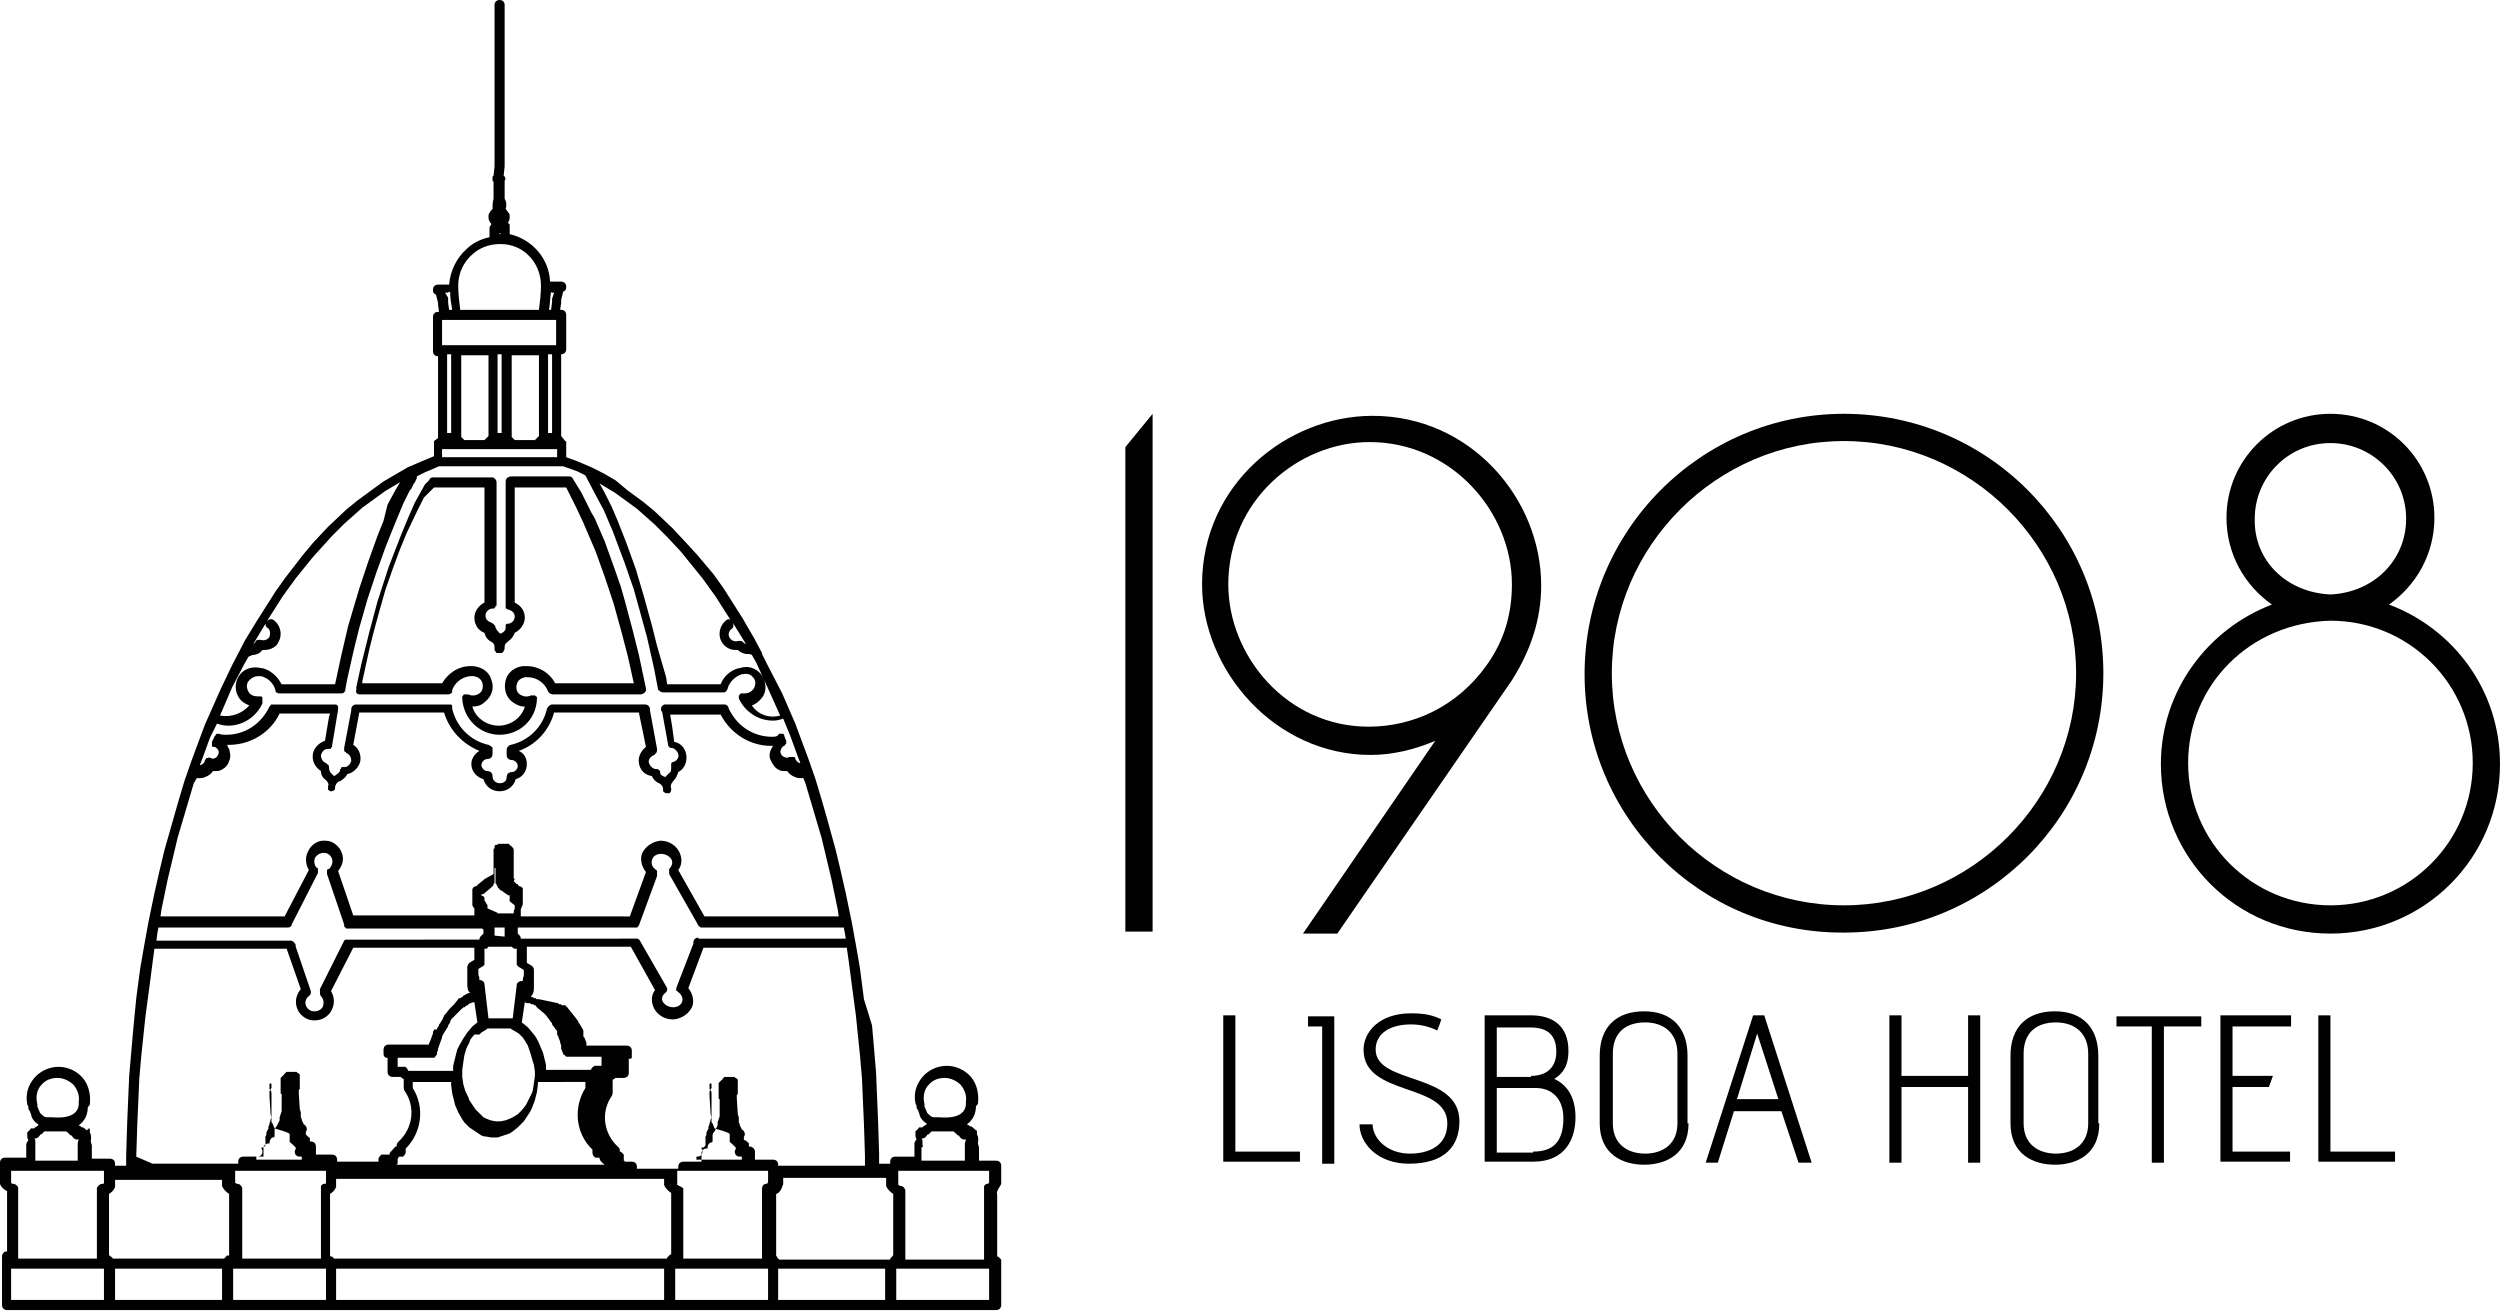 <?xml version="1.0" encoding="utf-8"?>
<!-- Generator: Adobe Illustrator 22.1.0, SVG Export Plug-In . SVG Version: 6.00 Build 0)  -->
<svg version="1.1" id="Layer_1" xmlns="http://www.w3.org/2000/svg" xmlns:xlink="http://www.w3.org/1999/xlink" x="0px" y="0px"
	 viewBox="0 0 247.7 129.9" style="enable-background:new 0 0 247.7 129.9;" xml:space="preserve">
<style type="text/css">
	.st0{fill:#010101;}
</style>
<g id="XMLID_58_">
	<g id="XMLID_59_">
		<g id="XMLID_88_">
			<path id="XMLID_99_" class="st0" d="M111.5,92.3v-48l2.7-3.3v51.3H111.5z"/>
			<path id="XMLID_96_" class="st0" d="M132.5,92.5h-3.4l13.1-19.1c-2.1,0.9-4.3,1.4-6.4,1.4c-9.5,0-16.7-8.4-16.7-16.9
				c0-9.9,8.4-16.7,16.9-16.7c9.7,0,16.7,8.2,16.7,16.8c0,3.3-1,6.4-2.9,9.4L132.5,92.5z M149.8,57.9c0-7.2-6-14.1-14.1-14.1
				c-7.1,0-14,5.8-14,14.1c0,7.1,5.8,14.1,13.9,14.1c4.4,0,8.8-2,11.7-6.1C149.1,63.4,149.8,60.7,149.8,57.9z"/>
			<path id="XMLID_93_" class="st0" d="M182.7,41c14.2,0,25.7,11.5,25.7,25.7c0,14.2-11.5,25.7-25.7,25.7
				C168.5,92.5,157,81,157,66.8C157,52.6,168.5,41,182.7,41z M182.7,89.7c12.6,0,23-10.4,23-23c0-12.6-10.4-23-23-23
				c-12.6,0-23,10.4-23,23C159.7,79.4,170.1,89.7,182.7,89.7z"/>
			<path id="XMLID_89_" class="st0" d="M230.9,41c5.7,0,10.3,4.6,10.3,10.3c0,3.6-1.8,6.7-4.5,8.6c6.4,2.4,11,8.5,11,15.8
				c0,9.3-7.5,16.8-16.8,16.8c-9.3,0-16.8-7.5-16.8-16.8c0-7.3,4.7-13.4,11-15.8c-2.7-1.9-4.5-5-4.5-8.6
				C220.6,45.6,225.2,41,230.9,41z M230.9,89.7c7.8,0,14.1-6.3,14.1-14.1c0-7.8-6.3-14.1-14.1-14.1c-8,0.2-14.1,6.4-14.1,14.1
				C216.8,83.4,223.1,89.7,230.9,89.7z M230.9,58.9c4.3-0.2,7.5-3.4,7.5-7.5c0-4.2-3.4-7.5-7.5-7.5c-4.2,0-7.5,3.4-7.5,7.5
				C223.3,55.5,226.5,58.7,230.9,58.9z"/>
		</g>
		<g id="XMLID_60_">
			<g id="XMLID_76_">
				<path id="XMLID_86_" class="st0" d="M195,115.2v-7.5h-6.6v7.5h-1.2v-14.6h1.2v6h6.6v-6h1.2v14.6H195z"/>
				<path id="XMLID_83_" class="st0" d="M208,111.3c0,3.1-2.3,4.1-4.4,4.1c-2.1,0-4.4-1-4.4-4.1v-6.7c0-2.9,1.7-4.4,4.4-4.4
					c2.8,0,4.3,1.7,4.3,4.4V111.3z M206.9,104.4c0-2.1-1.4-3.1-3.2-3.1c-1.8,0-3.2,0.9-3.2,3.1v6.9c0,2.1,1.5,3,3.2,3
					c1.7,0,3.2-0.9,3.2-3V104.4z"/>
				<path id="XMLID_81_" class="st0" d="M213.2,115.2v-13.5h-3.5v-1h8.4v1h-3.7v13.5H213.2z"/>
				<path id="XMLID_79_" class="st0" d="M220,115.2v-14.6h7v1.1h-5.8v4.9h4l-0.4,1.1h-3.6v6.4h5.7v1H220z"/>
				<path id="XMLID_77_" class="st0" d="M229.7,115.2v-14.6h1.2v13.5h6.4v1H229.7z"/>
			</g>
			<g id="XMLID_4_">
				<path id="XMLID_74_" class="st0" d="M121.2,115.2v-14.6h1.2v13.5h6.4v1H121.2z"/>
				<path id="XMLID_72_" class="st0" d="M131,115.2v-13.5l-1.4,0v-1h2.6v14.6H131z"/>
				<path id="XMLID_70_" class="st0" d="M136,111.5c0.1,1.4,1.5,2.8,3.7,2.8c1.9,0,3.7-0.8,3.7-3c0-4.1-8.3-2.6-8.3-7.3
					c0-1.7,1.5-3.6,4.7-3.6c1.4,0,2.2,0.2,3,0.6c0,0-0.1,0.4-0.4,1.1c-0.8-0.4-1.7-0.6-2.6-0.6c-2.1,0-3.5,0.9-3.5,2.5
					c0,3.5,8.3,2.2,8.3,7.1c0,2.4-1.4,4.2-5,4.2c-3.2,0-4.9-2.1-4.9-3.9H136z"/>
				<path id="XMLID_19_" class="st0" d="M147.1,115.2v-14.6h4.6c2.2,0,3.7,1.1,3.7,3.5c0,0.8-0.1,2-1.4,2.8c0,0,0,0,0,0v0
					c1.1,0.5,2.1,1.6,2.1,3.8c0,2-0.9,4.4-4.2,4.4H147.1z M151.7,106.6c1.5,0,2.5-0.8,2.5-2.4c0-2-1.3-2.4-2.6-2.4h-3.3v4.9H151.7z
					 M151.9,114.1c1.7,0,3-0.7,3-3.3c0-2.1-1.3-3-2.7-3h-3.9v6.4H151.9z"/>
				<path id="XMLID_8_" class="st0" d="M167.3,111.3c0,3.1-2.3,4.1-4.4,4.1c-2.1,0-4.4-1-4.4-4.1v-6.7c0-2.9,1.7-4.4,4.4-4.4
					c2.8,0,4.3,1.7,4.3,4.4V111.3z M166.2,104.4c0-2.1-1.4-3.1-3.2-3.1c-1.8,0-3.2,0.9-3.2,3.1v6.9c0,2.1,1.5,3,3.2,3
					c1.7,0,3.2-0.9,3.2-3V104.4z"/>
				<path id="XMLID_7_" class="st0" d="M178.2,115.2l-1.7-5.1h-4.7l-1.6,5.1h-1.2l4.7-14.6h1.1l4.7,14.6H178.2z M174.1,102.4l-2,6.5
					h4.1L174.1,102.4z"/>
			</g>
		</g>
	</g>
	<g id="XMLID_103_">
		<path id="XMLID_105_" class="st0" d="M99.1,117.5c0-0.1,0.1-0.1,0.1-0.2v-1.8c0-0.3-0.2-0.5-0.5-0.5H97v-1.3
			c0-0.1-0.1-0.3-0.1-0.4c0,0,0-0.1,0-0.1c0,0,0.1-0.5-0.1-0.8l0,0l0-0.1h0c0,0,0,0,0-0.1c0,0,0,0,0,0c0,0,0,0,0-0.1l0,0l0,0
			c0,0,0-0.1-0.1-0.1l0,0l-0.1-0.1c0,0,0,0-0.1-0.1c0,0-0.1,0-0.1-0.1c0,0,0,0,0,0l0,0l0,0c-0.1,0-0.1-0.1-0.2-0.1c0,0,0,0-0.1,0
			c0,0-0.1-0.1-0.1-0.1l-0.2-0.1c0,0,0,0,0,0l0,0c0.1-0.1,0.3-0.2,0.5-0.5c0.3-0.4,0.4-0.9,0.4-1.3c0.1-0.1,0.2-0.2,0.2-0.3
			c0.1-0.9-0.1-1.9-0.7-2.6c0,0,0,0,0,0c-0.6-0.7-1.5-1.1-2.4-1.1c-0.9,0-1.8,0.4-2.4,1.1c-0.6,0.7-0.9,1.6-0.7,2.6
			c0,0.1,0.1,0.2,0.1,0.2c0,0.2,0,0.3,0.1,0.4c0,0.1,0.1,0.1,0.1,0.2c0,0.1,0.1,0.2,0.1,0.3c0,0.2,0.3,0.7,0.7,0.9c0,0,0,0,0,0
			l0,0.1l-0.3,0.2c-0.1,0-0.1,0.1-0.1,0.1c0,0,0,0,0,0c0,0,0,0,0,0c0,0,0,0,0,0c0,0-0.1,0-0.1,0l0,0l-0.1,0l0,0c0,0,0,0,0,0
			c0,0-0.1,0-0.1,0c0,0-0.1,0-0.1,0.1c0,0,0,0,0,0c0,0-0.1,0.1-0.1,0.1c0,0,0,0,0,0c0,0,0,0,0,0c0,0,0,0,0,0c0,0,0,0-0.1,0.1l0,0
			c0,0,0,0,0,0c0,0,0,0,0,0l-0.1,0.1c0,0,0,0.1,0,0.1c0,0,0,0.1,0,0.1c0,0.1,0,0.1,0,0.1v0.1c0,0.2,0.1,0.3,0.1,0.4
			c-0.1,0.1-0.2,0.3-0.2,0.4v1.3h-1.9c-0.3,0-0.5,0.2-0.5,0.5v0.2h-1.1l0-1l-0.1-3.2l-0.1-2.4l-0.1-2.4l-0.2-2.4l-0.2-2.3L85.6,99
			l-0.4-3.1l-0.4-2.3l-0.4-2.2l-0.6-2.9l-0.5-2.2l-0.5-2.1L82,81.3l-0.6-2.1l-0.6-2l-0.7-2l-1.3-3.5l-1.3-3L76,65.8l-0.5-1
			c0,0,0,0,0,0c0,0,0,0,0-0.1l-0.8-1.5l-1.1-1.9l-1.9-3l-1-1.4L69.1,55L68,53.8l-1.4-1.5l-1.8-1.7l-1.1-0.9l-1.5-1.1L61,47.6
			l-1.2-0.7l-1.2-0.6l-1.4-0.6l-1.1-0.4V44c0-0.1,0-0.1,0-0.2c0,0,0,0,0,0c0,0,0-0.1-0.1-0.1l-0.4-0.5v-8.1c0.3,0,0.5-0.2,0.5-0.5
			v-3.4c0-0.3-0.2-0.5-0.5-0.5h-0.1l0.1-0.7c0,0,0,0,0-0.1c0,0,0-0.1,0-0.1l0-0.1l0.2-0.8c0.2-0.1,0.3-0.2,0.3-0.4v-0.1
			c0-0.3-0.2-0.5-0.5-0.5h-0.1h-0.9c0,0-0.1,0-0.1,0c-0.1-2.3-1.8-4.2-4-4.7v-0.7c0,0,0-0.1,0-0.1c0,0,0,0,0,0c0,0,0,0,0,0
			c0-0.1,0-0.1,0-0.1c0-0.1-0.1-0.2-0.2-0.2c0.1-0.1,0.1-0.1,0.1-0.2c0.1-0.1,0.1-0.3,0.1-0.4c0-0.2,0-0.3-0.1-0.4
			c-0.1-0.1-0.2-0.3-0.3-0.4c0.1-0.3,0.1-0.7-0.1-1v-1.7l0-0.1c0.1-0.1,0.1-0.3,0-0.4l-0.1-0.1L50,16.5c0,0,0-0.1,0-0.1V0.5
			C50,0.2,49.8,0,49.5,0C49.2,0,49,0.2,49,0.5v15.8c0,0.1,0,0.1,0,0.2l-0.1,0.9l-0.1,0.1c0,0,0,0,0,0c0,0.1,0,0.2,0,0.3
			c0,0,0,0,0,0.1l0.1,0.1v1.7c-0.1,0.3-0.1,0.7-0.1,1c-0.1,0.1-0.2,0.2-0.3,0.4c-0.1,0.1-0.1,0.2-0.1,0.4c0,0.1,0,0.3,0.1,0.4
			c0,0.1,0.1,0.2,0.2,0.3c-0.1,0.1-0.1,0.2-0.2,0.3c0,0,0,0,0,0.1c0,0,0,0,0,0.1c0,0,0,0,0,0.1c0,0,0,0,0,0l0,0v0.7
			c-0.9,0.2-1.7,0.6-2.3,1.2c-1,0.9-1.6,2.2-1.7,3.5c0,0-0.1,0-0.1,0h-0.9h-0.1c-0.3,0-0.5,0.2-0.5,0.5v0.1c0,0.2,0.1,0.3,0.3,0.4
			l0.2,0.8l0,0c0,0,0,0.1,0,0.1c0,0,0,0,0,0.1l0.1,0.7h-0.1c-0.3,0-0.5,0.2-0.5,0.5v3.4c0,0.3,0.2,0.5,0.5,0.5v8.1L43,43.7l0,0
			c0,0,0,0,0,0.1c0,0,0,0.1,0,0.1c0,0,0,0.1,0,0.1c0,0,0,0,0,0v0c0,0,0,0,0,0c0,0,0,0,0,0v1.2l0,0l-1.2,0.5l-1.4,0.6L39.2,47
			L38,47.7l-1.1,0.8l-1.5,1.1l-1.1,0.9l-1.8,1.7L31,53.8L30,55l-1.7,2.2l-1,1.4l-1.9,3l-1.1,1.8L23,65.9l-1.1,2.3l-1.6,3.6L19,75.3
			l-0.7,2l-0.6,2l-0.6,2.1l-0.8,2.8l-0.5,2.1l-0.5,2.2l-0.6,2.9l-0.4,2.2l-0.4,2.3l-0.4,3l-0.3,3.1l-0.2,2.3l-0.2,2.3l-0.1,2.3
			l-0.1,2.4l-0.1,3.2l0,1h-1.1v-0.2c0-0.3-0.2-0.5-0.5-0.5H9.1v-1.3c0-0.1-0.1-0.3-0.1-0.4c0,0,0-0.1,0-0.1c0,0,0.1-0.5-0.1-0.8l0,0
			l0-0.1h0c0,0,0,0,0-0.1c0,0,0,0,0,0c0,0,0,0,0-0.1l0,0l0,0c0,0,0-0.1-0.1-0.1l0,0L8.6,112c0,0,0,0-0.1-0.1c0,0-0.1,0-0.1-0.1
			c0,0,0,0,0,0l0,0l0,0c-0.1,0-0.1-0.1-0.2-0.1c0,0,0,0-0.1,0c0,0-0.1-0.1-0.1-0.1l-0.2-0.1c0,0,0,0,0,0l0,0
			c0.1-0.1,0.3-0.2,0.5-0.5c0.3-0.4,0.4-0.9,0.4-1.3c0.1-0.1,0.2-0.2,0.2-0.3c0.1-0.9-0.1-1.9-0.7-2.6c0,0,0,0,0,0
			c-0.6-0.7-1.5-1.1-2.4-1.1c-0.9,0-1.8,0.4-2.4,1.1c-0.6,0.7-0.9,1.6-0.7,2.6c0,0.1,0.1,0.2,0.1,0.2c0,0.2,0,0.3,0.1,0.4
			c0,0.1,0.1,0.1,0.1,0.2c0,0.1,0.1,0.2,0.1,0.3c0,0.2,0.3,0.7,0.7,0.9c0,0,0,0,0,0l0,0.1l-0.3,0.2c-0.1,0-0.1,0.1-0.1,0.1
			c0,0,0,0,0,0c0,0,0,0,0,0c0,0,0,0,0,0c0,0-0.1,0-0.1,0l0,0l-0.1,0l0,0c0,0,0,0,0,0c0,0-0.1,0-0.1,0c0,0-0.1,0-0.1,0.1c0,0,0,0,0,0
			c0,0-0.1,0.1-0.1,0.1c0,0,0,0,0,0c0,0,0,0,0,0c0,0,0,0,0,0c0,0,0,0-0.1,0.1l0,0c0,0,0,0,0,0c0,0,0,0,0,0l-0.1,0.1c0,0,0,0.1,0,0.1
			c0,0,0,0.1,0,0.1c0,0.1,0,0.1,0,0.1v0.1c0,0.2,0.1,0.3,0.1,0.4c-0.1,0.1-0.2,0.3-0.2,0.4v1.3H0.5c-0.3,0-0.5,0.2-0.5,0.5v1.8
			c0,0.1,0,0.2,0,0.3c0.1,0.3,0.4,0.6,0.7,0.7v6c-0.2,0-0.3,0-0.4,0.2c-0.1,0.1-0.1,0.2-0.1,0.4c0,0,0,0,0,0.1c0,0,0,0.1,0,0.1
			c0,0,0,0,0,0.1c0,0,0,0.1,0,0.1l0,0.1c0,0,0,0.1,0,0.1v4.1c0,0.3,0.2,0.5,0.5,0.5h98c0.3,0,0.5-0.2,0.5-0.5v-4.1
			c0-0.1,0-0.2,0-0.2l0,0h0c0,0,0,0,0-0.1c0,0,0-0.1,0-0.1l0,0c0,0,0,0,0,0l0,0l-0.1-0.1l0,0c0,0-0.1-0.1-0.1-0.1c0,0,0,0,0,0
			c0,0,0,0,0,0c0,0,0,0,0,0l-0.1-0.1c0,0,0,0-0.1,0c0,0,0,0,0,0c0,0,0,0,0,0c0,0,0,0,0,0c0,0,0,0,0,0l0,0v-6.1
			C98.7,118.1,98.9,117.8,99.1,117.5z M3.5,113.1c0-0.1,0-0.2-0.1-0.3c0,0,0,0,0,0l0.1,0c0.2,0,0.4-0.2,0.5-0.4l0.1,0c0,0,0,0,0,0
			l0.2-0.2c0,0,0.1-0.1,0.1-0.1c0,0,0,0,0,0c0,0,0,0,0,0l0,0h1.1h1.1c0,0,0,0,0,0c0,0,0,0.1,0.1,0.1l0,0l0.2,0.2
			c0,0,0.1,0.1,0.1,0.1c0,0,0,0,0,0l0.1,0c0.1,0.2,0.3,0.4,0.5,0.4h0l0.1,0c0,0,0,0,0.1,0l0,0c0,0.1-0.1,0.2-0.1,0.4
			c0,0.3,0,0.5,0,0.8c0,0.1,0,0.1,0,0.1v0.8H3.5v-1.3c0-0.1,0-0.1,0-0.2L3.5,113.1z M4.1,107.5c0.4-0.5,1-0.7,1.6-0.7
			c0.6,0,1.2,0.3,1.6,0.7c0.4,0.5,0.6,1.1,0.5,1.7c0,0.1,0,0.1,0,0.2c0,0,0,0,0,0.1c-0.2,1.5-2.4,1.2-2.7,1.2c-0.1,0-0.2,0-0.3,0
			c-0.3,0-0.4,0-0.7-0.3c0,0-0.1-0.1-0.1-0.1c-0.1-0.1-0.1-0.3-0.2-0.4c0-0.1-0.1-0.2-0.1-0.3c0,0,0,0,0,0c0-0.1,0-0.1,0-0.2
			C3.5,108.6,3.7,107.9,4.1,107.5z M13.5,114.6l0.1-3.1l0.1-2.3l0.1-2.3l0.2-2.3l0.4-3.8l0.4-3l0.3-2.3l0.2-1.5h13.1l1.4,4
			c-0.4,0.5-0.6,1.1-0.4,1.8c0.2,0.7,0.9,1.3,1.7,1.3c0,0,0,0-0.1,0c0,0,0.1,0,0.1,0h0.1c0.7,0,1.4-0.4,1.7-1.1
			c0.3-0.6,0.2-1.3-0.1-1.8l2.2-4.3h12c0,0,0,0,0,0.1V94v1.1l-0.5,0.3c-0.1,0.1-0.2,0.3-0.2,0.4V97c0,0,0,0.1,0,0.1
			c0,0.1,0,0.3,0,0.4c0,0.2,0,0.7,0.3,0.9l-0.1,0c0,0,0,0-0.1,0l-0.2,0.1c0,0,0,0,0,0l0,0c0,0,0,0,0,0l0,0c0,0-0.1,0-0.1,0.1l0,0
			c0,0-0.1,0-0.1,0l0,0l0,0c0,0-0.1,0-0.1,0.1c0,0,0,0,0,0l-0.3,0.2c0,0,0,0-0.1,0l0,0c0,0,0,0,0,0c0,0-0.1,0-0.1,0.1L45,99.5
			l-0.5,0.5c0,0,0,0,0,0l-0.3,0.4c0,0,0,0,0,0l-0.1,0.1c0,0,0,0,0,0l0,0c0,0-0.1,0.1-0.1,0.1l0,0.1c0,0,0,0-0.1,0.1l0,0.1
			c0,0,0,0,0,0l-0.3,0.5c0,0,0,0,0,0l-0.1,0.1l0,0c0,0,0,0,0,0.1l-0.2,0.3l0,0.1l0,0L43,102c0,0,0,0,0,0.1l-0.1,0.1c0,0,0,0,0,0.1
			l0,0c0,0,0,0.1,0,0.1l-0.3,0.8l-0.1,0.2c0,0,0,0,0,0.1c0,0,0,0-0.1,0h-3.8c0,0-0.1,0-0.1,0c-0.3,0-0.5,0.2-0.5,0.5v0.4
			c0,0.1,0,0.2,0.1,0.3c0,0,0,0,0,0c0,0,0,0,0,0c0,0,0.1,0.1,0.1,0.1c0,0,0,0,0.1,0c0,0,0,0,0.1,0v1.4c0,0.3,0.2,0.5,0.5,0.5h0.8
			c0.1,0.1,0.2,0.2,0.3,0.2v0.8c0,0,0,0,0,0c0,0.1,0,0.3,0.1,0.4c1.1,1.6,0.8,3.7-0.6,5c-0.1,0.1-0.2,0.2-0.2,0.4c0,0,0,0,0,0v0.1
			c0,0,0,0,0,0c0,0,0,0,0,0c0,0-0.1,0-0.1,0c0,0-0.1,0-0.1,0.1l0,0c0,0,0,0,0,0c0,0,0,0-0.1,0.1c0,0,0,0,0,0l0,0
			c0,0-0.1,0.1-0.1,0.1c0,0,0,0.1-0.1,0.1c0,0,0,0.1-0.1,0.1c0,0,0,0,0,0c0,0,0,0,0,0l-0.1,0.2c0,0,0,0,0,0c0,0,0,0,0,0l0,0
			c0,0,0,0,0,0l0,0c0,0,0,0,0,0c0,0,0,0,0,0c0,0,0,0,0,0c0,0,0,0,0,0.1l0,0c0,0,0,0,0,0c0,0,0,0-0.1,0l0,0c0,0,0,0,0,0c0,0,0,0,0,0
			c0,0,0,0-0.1,0l0,0c0,0,0,0-0.1,0c0,0,0,0,0,0c0,0,0,0,0,0c0,0,0,0-0.1,0c0,0,0,0-0.1,0c0,0,0,0,0,0l0,0c0,0-0.1,0-0.1,0
			c0,0-0.1,0-0.1,0c0,0-0.1,0-0.1,0c0,0-0.1,0-0.1,0.1c0,0,0,0-0.1,0.1c0,0,0,0,0,0c-0.1,0.1-0.1,0.2-0.1,0.3v0.2h-4.1v-0.2
			c0-0.3-0.2-0.5-0.5-0.5h-1.6v-0.8c0-0.3-0.2-0.5-0.5-0.5h-0.1l0-0.1c0,0,0,0,0,0c0,0,0,0,0,0c0,0,0,0,0-0.1c0,0,0,0,0,0
			c0,0,0-0.1,0-0.1c0,0,0-0.1-0.1-0.1c0,0,0,0-0.1-0.1c0,0,0,0,0,0c0,0-0.1-0.1-0.1-0.1l0,0c0,0,0,0,0,0c0,0,0,0,0,0l0,0l0,0
			c0,0,0,0,0,0l-0.1-0.1l0,0c0,0,0,0,0,0c0,0,0,0,0,0c0,0,0,0,0,0c0,0,0,0,0,0c0,0,0,0,0-0.1c0,0,0,0,0,0c0,0,0,0,0-0.1
			c0-0.1,0.1-0.2,0.1-0.3c0-0.2-0.1-0.4-0.3-0.5l-0.2-0.4l0,0c0,0,0,0,0-0.1l-0.1-0.2c0,0,0,0,0-0.1l0-0.1c0,0,0,0,0-0.1l0-0.1
			c0,0,0,0,0-0.1l-0.1-0.3l-0.1-1.6l0,0c0,0,0,0,0-0.1l0-0.1l0-0.1c0,0,0.1-0.1,0.1-0.1c0,0,0-0.1,0-0.1c0,0,0,0,0,0
			c0,0,0-0.1,0-0.1c0,0,0-0.1,0-0.1c0,0,0-0.1,0-0.1c0,0,0-0.1,0-0.1l0-0.2c0,0,0-0.1,0-0.1c0,0,0,0,0,0c0,0,0-0.1,0-0.1
			c0,0,0,0,0,0c0,0,0-0.1,0-0.1h0c0,0,0,0,0,0c0,0,0,0,0,0c0,0,0,0,0,0c0,0,0,0,0,0c0,0,0,0,0-0.1c0,0,0,0,0,0c0,0,0,0,0-0.1
			c0,0,0-0.1,0-0.1c0,0,0,0,0-0.1c0-0.1-0.1-0.1-0.1-0.1h0c0,0,0,0,0,0c0,0,0-0.1-0.1-0.1c0,0,0,0,0,0c0,0,0,0,0,0c0,0,0,0,0,0
			c0,0,0,0,0,0c0,0-0.1,0-0.1-0.1c0,0,0,0-0.1,0c0,0-0.1,0-0.1,0c0,0,0,0,0,0c0,0-0.1,0-0.1,0c0,0-0.1,0-0.1,0c0,0-0.1,0-0.1,0
			c0,0,0,0-0.1,0h0c0,0,0,0,0,0c0,0,0,0,0,0c0,0,0,0-0.1,0c0,0-0.1,0-0.1,0c0,0-0.1,0-0.1,0c0,0,0,0-0.1,0c0,0,0,0,0,0c0,0,0,0,0,0
			c0,0,0,0,0,0l0,0c0,0,0,0,0,0c0,0-0.1,0-0.1,0.1c0,0-0.1,0-0.1,0.1c0,0,0,0,0,0c0,0-0.1,0.1-0.1,0.1c0,0,0,0,0,0l0,0
			c0,0-0.1,0.1-0.1,0.1l-0.1,0.1c0,0,0,0,0,0c0,0-0.1,0.1-0.1,0.1c0,0,0,0,0,0c0,0,0,0,0,0c0,0,0,0.1,0,0.1c0,0,0,0,0,0
			c0,0,0,0.1,0,0.1c0,0,0,0,0,0.1c0,0,0,0,0,0c0,0,0,0,0,0.1c0,0,0,0,0,0c0,0,0,0,0,0c0,0,0,0,0,0.1c0,0,0,0,0,0.1c0,0,0,0,0,0
			c0,0,0,0.1,0,0.1c0,0,0,0,0,0c0,0,0,0.1,0,0.1v0.2c0,0,0,0.1,0,0.1c0,0,0,0,0,0c0,0,0,0.1,0,0.1c0,0,0,0.1,0,0.1c0,0,0,0.1,0,0.1
			c0,0,0,0,0,0c0,0,0,0,0,0.1c0,0,0,0.1,0.1,0.1l0,0.8c0,0,0,0.1,0,0.1l0,0.1c0,0,0,0.1,0,0.1l0,0.1l0,0c0,0,0,0,0,0.1l0,0
			c0,0,0,0.1,0,0.1l0,0c0,0,0,0,0,0l0,0c0,0,0,0,0,0.1c0,0,0,0,0,0l0,0c0,0,0,0.1,0,0.1l0,0c0,0,0,0.1,0,0.1l-0.2,0.6c0,0,0,0,0,0.1
			l0,0.1c0,0,0,0,0,0l0,0.1h0c0,0,0,0,0,0l-0.3,0.6c-0.1,0.1-0.2,0.2-0.2,0.4c0,0,0,0.1,0,0.1c0,0,0,0,0,0c0,0,0,0,0,0.1l0,0
			c0,0,0,0,0,0c0,0,0,0.1,0,0.1c0,0,0,0,0,0c0,0,0,0,0,0.1c0,0,0,0,0,0c0,0,0,0,0,0.1c0,0,0,0,0,0c0,0,0,0,0,0c0,0,0,0,0,0.1
			c0,0,0,0,0,0c0,0,0,0,0,0c0,0,0,0,0,0c0,0,0,0,0,0l0,0c0,0,0,0,0,0c0,0,0,0-0.1,0.1c0,0,0,0,0,0c0,0,0,0-0.1,0c0,0,0,0,0,0
			c0,0,0,0,0,0c0,0,0,0,0,0l0,0c0,0,0,0,0,0l0,0c-0.2,0.1-0.3,0.3-0.3,0.5v0.1h-0.1c-0.3,0-0.5,0.2-0.5,0.5v0.8h-2
			c-0.3,0-0.5,0.2-0.5,0.5v0.2h-8.5L13.5,114.6z M24.2,65.8l0.4-0.7c0.1-0.1,0.2-0.1,0.4-0.2c0,0,0,0,0,0c0,0,0,0,0,0
			c0.4,0,0.8-0.2,1-0.5c0.1,0,0.1,0,0.2,0c0.6,0,1.2-0.3,1.4-0.8c0.4-0.7,0.2-1.6-0.4-2.1c-0.2-0.2-0.5-0.2-0.7,0
			c0,0-0.1,0.1-0.1,0.1c0,0-0.1,0.1-0.1,0.2c0,0.1,0,0.2,0.1,0.3c0,0,0,0.1,0.1,0.1l0,0c0.3,0.2,0.3,0.6,0.2,0.9
			c-0.2,0.3-0.5,0.4-0.9,0.3c0,0,0,0,0,0c0,0,0,0,0,0c0,0,0,0-0.1,0c0,0-0.1,0-0.1,0c0,0-0.1,0-0.1,0c0,0,0,0,0,0c0,0-0.1,0-0.1,0.1
			c0,0,0,0,0,0c0,0-0.1,0-0.1,0.1c0,0,0,0,0,0c0,0,0,0,0,0c0,0,0,0,0,0c0,0.1-0.1,0.1-0.2,0.2l0.3-0.5l1.2-2l1.4-2.2l1.3-1.8
			l1.7-2.1l1.9-2.1l1.2-1.2l1.8-1.6l1.1-0.8l1.1-0.8l1.5-0.9l0,0c0,0.1,0,0.1-0.1,0.2l-0.4,0.7l-0.7,1.3L38,51.6l-0.6,1.5l-0.9,2.5
			l-0.9,2.7L34.8,61l-0.3,1l-0.7,3l-0.6,2.8h-5.3c-0.4-0.8-1.1-1.4-1.9-1.6c0,0,0,0-0.1,0c-0.8-0.2-1.6,0-2.1,0.6
			c-0.5,0.6-0.6,1.5-0.2,2.2c0.2,0.4,0.6,0.7,1.1,0.9c-0.7,0.8-1.8,1.2-2.9,1l1.2-2.8L24.2,65.8z M21.5,71.7
			c0.3,0.1,0.7,0.2,1.1,0.2c1.5,0,2.8-0.9,3.4-2.2c0,0,0,0,0-0.1c0,0,0,0,0,0c0,0,0-0.1,0-0.1c0,0,0-0.1,0-0.1c0,0,0,0,0,0
			c0,0,0,0,0-0.1c0,0,0-0.1,0-0.1c0,0,0-0.1,0-0.1c0,0,0,0-0.1-0.1c0,0,0,0-0.1,0c0,0,0,0,0,0c0,0,0,0-0.1,0c0,0,0,0,0,0
			c0,0,0,0,0,0c0,0-0.1,0-0.1,0c0,0,0,0,0,0c-0.4,0-0.8-0.1-1-0.5c-0.2-0.4-0.2-0.8,0.1-1.1c0.2-0.2,0.5-0.4,0.8-0.4
			c0.1,0,0.2,0,0.3,0c0,0,0,0,0.1,0c0.7,0.2,1.2,0.7,1.4,1.4c0,0,0,0,0,0.1c0,0,0,0.1,0.1,0.1c0,0,0,0,0,0c0.1,0.1,0.2,0.1,0.3,0.1
			c0,0,0,0,0.1,0h6c0.1,0,0.2,0,0.3-0.1c0,0,0,0,0,0c0,0,0-0.1,0.1-0.1c0,0,0,0,0,0c0,0,0-0.1,0-0.1c0,0,0,0,0,0l0.2-1.1l0.7-3.1
			l0.5-2l0.8-2.8l0.3-0.9l0.6-1.8l0.9-2.5l0.6-1.5l0.9-2.2l0.3-0.7l0.6-1.2c0,0,0-0.1,0.1-0.1c0.1-0.1,0.2-0.5,0.4-0.7
			c0.2-0.4,0.2-0.4,0.2-0.5c0,0,0-0.1,0-0.1l0.8-0.4l1.4-0.6h12.3c0,0,0,0,0,0l1.4,0.5l0.8,0.4c0,0.1,0.1,0.1,0.1,0.2l1,1.9l0.7,1.3
			l0.9,2.1l0.6,1.6l0.6,1.6l0.9,2.6l0.5,1.8l0.8,2.9l0.7,3.1l0.4,2.1c0,0,0,0.1,0.1,0.1c0,0,0,0,0,0c0,0,0,0,0,0c0,0,0,0,0,0
			c0.1,0.1,0.2,0.2,0.4,0.2h6c0.1,0,0.2,0,0.2-0.1c0,0,0,0,0,0c0,0,0.1,0,0.1-0.1c0,0,0.1-0.1,0.1-0.2c0.2-0.7,0.8-1.2,1.4-1.4
			c0,0,0,0,0.1,0c0.4-0.1,0.8,0,1,0.3c0.3,0.3,0.3,0.7,0.1,1.1c-0.2,0.3-0.5,0.5-0.9,0.5c0,0-0.1,0-0.2,0c0,0,0,0,0,0c0,0,0,0-0.1,0
			c0,0,0,0,0,0c0,0,0,0-0.1,0c0,0,0,0,0,0c-0.1,0.1-0.2,0.2-0.2,0.3c0,0,0,0,0,0c0,0,0,0,0,0c0,0,0,0,0,0c0,0,0,0,0,0c0,0,0,0,0,0.1
			c0,0,0,0,0,0.1c0,0,0,0,0,0l0,0c0.6,1.3,1.9,2.2,3.4,2.2c0.4,0,0.7-0.1,1-0.2l0.7,1.7l0.8,2.2l0.2,0.5c0,0-0.1,0-0.1,0
			c-0.2-0.1-0.3-0.2-0.4-0.4c0,0,0,0,0,0c0,0,0-0.1,0-0.1c0,0-0.1-0.1-0.1-0.1c0,0,0,0-0.1,0c0,0-0.1,0-0.1,0c0,0,0,0-0.1,0
			c-0.1,0-0.1,0-0.2,0l0,0c-0.2,0.1-0.3,0.1-0.5,0c-0.2-0.1-0.3-0.2-0.3-0.3c-0.1-0.1-0.1-0.3,0-0.5c0.1-0.2,0.2-0.3,0.3-0.3
			c0,0,0,0,0,0c0,0,0,0,0,0c0,0,0.1-0.1,0.1-0.1c0,0,0,0,0,0c0,0,0-0.1,0.1-0.1h0c0,0,0,0,0,0c0,0,0,0,0,0c0,0,0,0,0-0.1
			c0,0,0-0.1,0-0.1c0,0,0,0,0,0c0,0,0-0.1,0-0.1l-0.2-0.5c0,0,0,0,0,0c0,0,0,0,0-0.1c0,0,0,0-0.1-0.1c0,0,0,0-0.1,0c0,0-0.1,0-0.1,0
			c0,0,0,0-0.1,0c0,0-0.1,0-0.1,0c0,0,0,0,0,0C77,73,76.8,73,76.5,73c-1.9,0-3.5-1.1-4.3-2.8c0-0.2-0.2-0.4-0.4-0.4h-5.9
			c-0.2,0-0.4,0.2-0.4,0.4v0.1c0,0.1,0,0.2,0.1,0.2l0.6,3.3c0,0,0,0,0,0c0,0,0,0,0,0l0,0c0,0,0,0,0,0c0,0.1,0,0.1,0,0.1c0,0,0,0,0,0
			c0,0,0.1,0.1,0.1,0.1c0,0,0,0,0,0c0,0,0.1,0.1,0.1,0.1c0,0,0,0,0,0c0,0,0.1,0,0.1,0c0.3,0,0.6,0.3,0.7,0.6
			c0.1,0.3-0.1,0.7-0.5,0.8l0,0c0,0,0,0,0,0c-0.1,0-0.2,0.1-0.2,0.2l0,0c0,0,0,0,0,0c0,0,0,0,0,0c0,0,0,0.1,0,0.1c0,0,0,0.1,0,0.1
			c0,0,0,0,0,0.1c0,0,0,0.1,0,0.1c0,0.2,0,0.4-0.2,0.5c0,0,0,0,0,0c-0.1,0.1-0.2,0.2-0.3,0.3C66,77,65.9,77,65.7,76.9c0,0,0,0,0,0v0
			c-0.2-0.1-0.3-0.2-0.3-0.4c0,0,0-0.1,0-0.1c0,0-0.1-0.1-0.1-0.1c0,0,0,0,0,0c0,0-0.1,0-0.1-0.1c0,0-0.1,0-0.1,0c0,0,0,0,0,0
			c0,0-0.1,0-0.1,0h0c-0.3,0-0.6-0.3-0.7-0.6c-0.1-0.3,0.1-0.6,0.5-0.8c0,0,0.1,0,0.1-0.1c0.2-0.1,0.2-0.3,0.2-0.5l-0.7-3.8
			c0,0,0,0,0-0.1c0-0.3-0.2-0.5-0.5-0.5h-9.2c-0.2,0-0.4,0.2-0.5,0.4c-0.4,1.8-1.8,3.2-3.6,3.6l0,0c-0.1,0-0.2,0.1-0.3,0.2
			c-0.1,0.1-0.1,0.3-0.1,0.4c0,0,0,0,0,0v0.3c0,0,0,0.1,0,0.1c0,0.3,0.2,0.5,0.5,0.5c0.3,0,0.6,0.3,0.6,0.6c0,0.3-0.3,0.6-0.6,0.6
			c-0.3,0-0.5,0.2-0.5,0.5c0,0,0,0,0,0c0,0.4-0.3,0.6-0.7,0.6c-0.4,0-0.7-0.3-0.7-0.7c0-0.3-0.2-0.5-0.5-0.5c-0.3,0-0.6-0.3-0.6-0.6
			c0-0.3,0.3-0.6,0.6-0.6c0.3,0,0.5-0.2,0.5-0.5c0,0,0,0,0,0c0,0,0,0,0,0v-0.5c0,0,0,0,0,0c0,0,0-0.1,0-0.1c0,0,0-0.1-0.1-0.1
			c0,0,0,0,0,0c0,0,0,0,0,0c0,0-0.1-0.1-0.1-0.1c0,0,0,0,0,0c-0.1,0-0.1-0.1-0.2-0.1c-1.8-0.4-3.2-1.8-3.6-3.6c0,0,0,0,0-0.1
			c0,0,0-0.1,0-0.1c0,0,0,0,0-0.1c0,0-0.1-0.1-0.1-0.1c0,0,0,0,0,0c0,0,0,0-0.1,0c0,0-0.1,0-0.1,0c0,0,0,0,0,0h-9.2
			c-0.3,0-0.5,0.2-0.5,0.5c0,0,0,0,0,0.1l-0.7,3.7c0,0,0,0,0,0c0,0.1,0,0.2,0,0.3c0,0,0,0,0,0c0,0,0,0,0,0c0,0,0,0,0,0
			c0,0,0,0,0.1,0.1c0,0,0,0,0,0c0,0,0.1,0,0.1,0.1c0,0,0,0,0,0l0,0l0,0c0,0,0,0,0,0c0,0,0,0,0,0l0,0c0.3,0.1,0.5,0.4,0.5,0.8
			c-0.1,0.3-0.3,0.6-0.7,0.6c-0.1,0-0.1,0-0.2,0c0,0,0,0,0,0c0,0-0.1,0-0.1,0.1c0,0,0,0,0,0c0,0,0,0.1-0.1,0.1c0,0,0,0.1,0,0.1
			c0,0,0,0,0,0c0,0.2-0.2,0.3-0.3,0.4c0,0-0.1,0-0.1,0.1c-0.1,0-0.2,0.1-0.2,0.1c-0.1-0.1-0.2-0.2-0.3-0.3c0,0,0,0,0,0
			c-0.1-0.1-0.2-0.3-0.2-0.5c0-0.2,0-0.3-0.2-0.4l0,0c0,0-0.1-0.1-0.1-0.1c0,0,0,0,0,0c-0.3-0.1-0.5-0.4-0.5-0.8
			c0.1-0.3,0.3-0.6,0.7-0.6h0c0.1,0,0.1,0,0.2,0c0,0,0,0,0,0c0.1,0,0.1-0.1,0.1-0.1c0,0,0,0,0,0c0,0,0.1-0.1,0.1-0.1c0,0,0,0,0,0
			c0,0,0-0.1,0-0.1l0.6-3.6c0,0,0,0,0-0.1c0,0,0,0,0,0c0,0,0,0,0,0c0,0,0-0.1,0-0.1c0,0,0,0,0-0.1c0,0,0-0.1-0.1-0.1
			c0-0.1-0.1-0.1-0.2-0.1c0,0,0,0,0,0c0,0-0.1,0-0.1,0c0,0,0,0-0.1,0v0c0,0,0,0,0,0c0,0,0,0,0,0h-5.8c0,0,0,0-0.1,0c0,0,0,0,0,0
			c0,0,0,0-0.1,0c0,0-0.1,0-0.1,0c0,0-0.1,0-0.1,0.1c0,0,0,0,0,0c0,0-0.1,0.1-0.1,0.1c-0.8,1.7-2.4,2.8-4.3,2.8
			c-0.2,0-0.5,0-0.7-0.1c0,0,0,0,0,0c0,0-0.1,0-0.1,0c0,0,0,0-0.1,0c0,0,0,0,0,0c0,0-0.1,0-0.1,0.1c-0.1,0.1-0.2,0.2-0.2,0.3
			l-0.2,0.4c0,0,0,0,0,0c0,0,0,0,0,0c0,0.1,0,0.3,0,0.4c0,0,0,0,0,0c0,0,0,0,0,0c0,0,0,0.1,0.1,0.1c0,0,0,0,0,0l0,0c0,0,0,0,0,0
			c0,0,0,0,0.1,0c0,0,0,0,0.1,0c0.1,0.1,0.3,0.2,0.3,0.3c0.1,0.1,0.1,0.3,0,0.5c-0.1,0.2-0.2,0.3-0.3,0.3c-0.1,0.1-0.3,0.1-0.4,0
			c-0.1,0-0.2-0.1-0.3,0c0,0,0,0-0.1,0c0,0,0,0,0,0c0,0-0.1,0-0.1,0.1c0,0,0,0,0,0c0,0-0.1,0.1-0.1,0.1c0,0,0,0,0,0c0,0,0,0,0,0
			c0,0,0,0,0,0.1c-0.1,0.2-0.2,0.3-0.4,0.4c0,0-0.1,0-0.1,0l0.2-0.5l0.8-2.2L21.5,71.7z M53.4,43.2L53,43.6h-2l-0.3-0.3v-8.1h2.7
			V43.2z M49.7,42.9h-0.4v-7.8h0.4V42.9z M48.4,43.2L48,43.6h-2l-0.3-0.3v-8.1h2.7V43.2z M43.8,44.5h11.4v0.8H43.8V44.5z M54.3,42.9
			v-7.8h0.4v7.8H54.3z M44.7,35.1v7.8h-0.4v-7.8H44.7z M45.2,31.7C45.2,31.7,45.2,31.7,45.2,31.7C45.2,31.7,45.2,31.7,45.2,31.7h3.2
			h0h0.7h0.8h3.9c0,0,0,0,0,0h0c0,0,0,0,0,0h1.3v2.5H43.8v-2.5H45.2z M67.9,55.2l1.7,2.1l1.3,1.8l1.4,2.2l0.2,0.3c0,0,0,0,0-0.1
			c-0.2-0.2-0.4-0.2-0.6,0c-0.6,0.5-0.8,1.4-0.4,2.1c0.3,0.5,0.8,0.8,1.4,0.8c0.1,0,0.1,0,0.2,0c0.2,0.2,0.6,0.4,0.9,0.4
			c0,0,0.1,0,0.1,0c0.1,0,0.3,0,0.4,0.1l0.4,0.7L76,68l1.3,2.9c-1.1,0.3-2.2-0.1-2.8-1c0.5-0.2,0.8-0.5,1.1-0.9
			c0.4-0.7,0.3-1.5-0.2-2.2c-0.5-0.6-1.3-0.9-2.1-0.6c0,0-0.1,0-0.1,0c0,0,0,0,0,0c-0.8,0.2-1.5,0.8-1.8,1.6h-5.3l-0.1-0.7L65.1,64
			l-0.5-2l-0.8-2.9L63,56.4l-0.9-2.5l-0.9-2.3l-0.6-1.4l-0.7-1.4c-0.2-0.4-0.4-0.7-0.5-0.9l0,0l1.5,0.9l1.1,0.8l1.1,0.8l1.8,1.6
			l1.2,1.2l1.4,1.5L67.9,55.2z M73.7,63.7C73.7,63.7,73.7,63.7,73.7,63.7C73.7,63.7,73.7,63.7,73.7,63.7
			C73.6,63.6,73.6,63.6,73.7,63.7c-0.1-0.1-0.1-0.1-0.1-0.1c0,0,0,0,0,0c0,0,0,0,0,0c-0.1-0.1-0.2-0.1-0.3-0.1c0,0-0.1,0-0.1,0
			c0,0,0,0,0,0c-0.4,0.1-0.7,0-0.9-0.3c-0.2-0.3-0.1-0.7,0.2-0.9c0.2-0.1,0.2-0.4,0.1-0.6l1,1.6l0.3,0.5
			C73.8,63.8,73.7,63.7,73.7,63.7z M19.5,77.1c0.1,0,0.1,0,0.2,0c0.2,0,0.4,0,0.6-0.1c0.3-0.1,0.6-0.3,0.8-0.6c0.1,0,0.1,0,0.2,0
			c0.2,0,0.4,0,0.6-0.1c0.4-0.2,0.7-0.5,0.8-0.9c0.2-0.4,0.1-0.8,0-1.2c-0.1-0.1-0.1-0.2-0.2-0.4c0.1,0,0.1,0,0.2,0
			c2.1,0,4.1-1.2,5-3.1h5l-0.1,0.3l-0.4,2.4c-0.6,0.2-1.1,0.7-1.2,1.3c-0.1,0.7,0.2,1.3,0.8,1.7c0,0.4,0.2,0.7,0.5,0.9c0,0,0,0,0,0
			c0.2,0.2,0.3,0.4,0.2,0.6l0,0c0,0.1,0,0.1,0,0.2c0,0,0,0,0,0c0,0,0,0,0,0.1c0,0,0,0,0,0c0,0,0,0.1,0.1,0.1c0,0,0,0,0,0
			c0,0,0.1,0.1,0.1,0.1c0,0,0,0,0,0c0,0,0,0,0,0c0,0,0,0,0,0c0,0,0.1,0,0.1,0h0c0.2,0,0.4-0.1,0.4-0.3c0,0,0,0,0-0.1c0,0,0,0,0,0
			c0,0,0,0,0,0c0-0.2,0.2-0.5,0.4-0.6c0,0,0,0,0.1,0c0.3-0.2,0.6-0.4,0.7-0.7c0.6-0.1,1.2-0.7,1.3-1.3c0.1-0.7-0.2-1.3-0.7-1.6
			l0.6-3.2H44c0.5,1.7,1.8,3.1,3.5,3.8c-0.5,0.3-0.8,0.8-0.8,1.3c0,0.7,0.5,1.3,1.2,1.5c0.2,0.7,0.8,1.2,1.6,1.2
			c0.8,0,1.4-0.5,1.6-1.2c0.7-0.2,1.1-0.8,1.1-1.5c0-0.6-0.3-1.1-0.8-1.3c1.7-0.6,3-2,3.5-3.8h8.4L64,74c-0.5,0.4-0.8,1-0.7,1.6
			c0.1,0.7,0.6,1.2,1.3,1.3c0.1,0.3,0.4,0.6,0.7,0.7c0,0,0,0,0,0c0.2,0.1,0.4,0.3,0.4,0.6c0,0,0,0.1,0,0.1c0,0,0,0,0,0.1
			c0,0,0,0,0,0c0.1,0.1,0.2,0.2,0.4,0.2h0c0,0,0.1,0,0.1,0c0,0,0,0,0,0c0,0,0,0,0,0c0,0,0,0,0,0c0,0,0,0,0.1,0c0,0,0.1,0,0.1-0.1
			c0,0,0,0,0,0c0.1-0.1,0.1-0.2,0.1-0.3c0,0,0-0.1,0-0.1c-0.1-0.2,0-0.5,0.2-0.7c0,0,0,0,0,0c0.3-0.3,0.4-0.6,0.5-0.9
			c0.6-0.3,0.9-1,0.8-1.7c-0.1-0.7-0.6-1.2-1.2-1.3l-0.2-1.5l-0.2-1.2h5c1,1.9,2.9,3.1,5,3.1c0.1,0,0.1,0,0.2,0
			c-0.3,0.4-0.5,1-0.2,1.5c0.2,0.4,0.4,0.7,0.8,0.9c0.2,0.1,0.4,0.1,0.6,0.1c0.1,0,0.1,0,0.2,0c0.2,0.3,0.5,0.5,0.8,0.6
			c0.2,0.1,0.4,0.1,0.6,0.1c0.1,0,0.1,0,0.2,0l0.2,0.5l0.8,2.7l0.8,2.7l0.5,2.1l0.5,2.1l0.6,2.9l0.1,0.7H69.8l-2.6-4.6
			c0.4-0.5,0.4-1.2,0.1-1.8c-0.3-0.6-1-1.1-1.8-1.1c0,0-0.1,0-0.1,0c-0.8,0.1-1.5,0.6-1.8,1.3c-0.2,0.6,0,1.3,0.4,1.8l-1.6,4.4H51.6
			c0,0,0,0,0,0c0,0,0,0,0,0c0,0,0,0,0,0l0,0l0-0.1c0,0,0,0,0,0c0,0,0-0.1,0-0.1c0,0,0,0,0,0l0,0c0,0,0,0,0,0c0,0,0-0.1,0-0.1
			c0,0,0,0,0,0c0,0,0,0,0,0l0,0c0,0,0,0,0-0.1l0,0c0,0,0-0.1,0-0.1c0,0,0-0.1,0-0.1l0,0l0-0.1c0,0,0,0,0,0l0,0l0.2-0.5
			c0,0,0,0,0-0.1l0,0l0,0c0,0,0-0.1,0-0.1c0,0,0,0,0-0.1c0,0,0,0,0,0c0,0,0,0,0,0v0c0-0.1,0-0.2,0-0.3c0,0,0,0,0-0.1c0,0,0,0,0,0
			c0,0,0-0.1,0-0.1v-0.3c0,0,0-0.1,0-0.1c0,0,0,0,0-0.1c0,0,0,0,0,0c0,0,0,0,0-0.1c0,0,0-0.1,0-0.1c0,0,0,0,0,0c0,0,0-0.1,0-0.1
			c-0.1-0.1-0.2-0.2-0.4-0.2c0-0.1-0.1-0.1-0.1-0.2c0,0,0,0-0.1,0l-0.1-0.1c0,0,0,0,0,0l-0.1-0.1c0,0,0,0,0,0l-0.1-0.1c0,0,0,0,0,0
			L51,87.1l0,0c0,0-0.1-0.1-0.1-0.1l0,0c0,0,0,0,0,0c0,0,0,0,0,0c0,0,0,0,0,0c0,0,0,0,0,0c0,0,0,0,0,0c0,0,0,0,0-0.1c0,0,0,0,0,0
			c0,0,0,0,0,0c0,0,0,0,0,0c0,0,0,0,0,0c0,0,0,0,0-0.1c0,0,0,0,0-0.1c0,0,0,0,0-0.1c0,0,0,0,0-0.1l0-0.1l0,0c0,0,0,0,0,0
			c0,0,0,0,0,0h0l0-0.9c0,0,0,0,0,0c0,0,0,0,0-0.1c0,0,0,0,0-0.1c0,0,0,0,0-0.1c0,0,0,0,0,0l0,0c0,0,0-0.1,0-0.2c0,0,0,0,0,0
			c0,0,0,0,0,0c0,0,0-0.1,0-0.1v-0.2c0,0,0,0,0-0.1c0,0,0-0.1,0-0.1c0,0,0,0,0,0c0,0,0-0.1,0-0.1c0,0,0-0.1,0-0.1c0,0,0,0,0,0
			c0,0,0,0,0,0c0,0,0,0,0,0c0,0,0-0.1,0-0.1c0,0,0,0,0,0c0,0,0,0,0,0c0,0,0,0,0,0c0-0.1,0-0.1-0.1-0.2c0,0,0-0.1-0.1-0.1l0,0
			c0,0,0,0,0,0c0,0,0-0.1-0.1-0.1c0,0,0,0-0.1-0.1l0,0c0,0,0,0,0,0c0,0-0.1-0.1-0.1-0.1v0c0,0,0,0,0,0c0,0,0,0-0.1,0c0,0,0,0-0.1,0
			c0,0,0,0,0,0c0,0,0,0,0,0c0,0,0,0,0,0c0,0,0,0,0,0c0,0,0,0-0.1,0c0,0,0,0,0,0c0,0,0,0,0,0c0,0-0.1,0-0.1,0c0,0-0.1,0-0.1,0
			c0,0,0,0,0,0s0,0,0,0h0c0,0-0.1,0-0.1,0c0,0,0,0-0.1,0c0,0,0,0,0,0c0,0-0.1,0-0.1,0c0,0,0,0-0.1,0c0,0,0,0-0.1,0
			c0,0-0.1,0-0.1,0.1c0,0,0,0-0.1,0c0,0,0,0-0.1,0c0,0,0,0,0,0c0,0,0,0,0,0l0,0l0,0c0,0,0,0,0,0c0,0,0,0,0,0l0,0c0,0,0,0,0,0
			c0,0,0,0-0.1,0.1c0,0,0,0,0,0c0,0,0,0,0,0c0,0,0,0,0,0c0,0,0,0,0,0.1c0,0,0,0,0,0c0,0,0,0,0,0c0,0,0,0,0,0c0,0,0,0,0,0.1l0,0
			c0,0,0,0.1-0.1,0.1c0,0,0,0,0,0c0,0,0,0.1,0,0.1c0,0,0,0,0,0c0,0,0,0,0,0c0,0,0,0.1,0,0.1c0,0,0,0,0,0c0,0,0,0,0,0c0,0,0,0,0,0.1
			c0,0.1,0,0.1,0,0.2h0c0,0,0,0,0,0c0,0,0,0.1,0,0.1v0.1c0,0,0,0.1,0,0.1v0c0,0,0,0,0,0h0c0,0,0,0.1,0,0.1c0,0,0,0,0,0.1
			c0,0,0,0,0,0c0,0.1,0,0.1,0,0.1c0,0,0,0.1,0,0.1c0,0,0,0,0,0.1c0,0,0,0,0,0c0,0,0,0,0,0c0,0,0,0,0,0l0,0.2l0,0c0,0,0,0.1,0,0.1
			l0,0.2c0,0,0,0.1,0,0.1l0,0.1c0,0,0,0.1,0,0.1c0,0,0,0,0,0c0,0,0,0,0,0l0,0c0,0,0,0,0,0l0,0c0,0,0,0,0,0c0,0,0,0,0,0.1
			c0,0,0,0.1,0,0.1c0,0,0,0,0,0c0,0,0,0,0,0c0,0,0,0,0,0c0,0,0,0,0,0c0,0,0,0,0,0.1c0,0,0,0.1,0,0.1v0c0,0,0,0,0,0c0,0,0,0,0,0
			c0,0,0,0,0,0c0,0,0,0,0,0c0,0,0,0,0,0L48,87.1c0,0,0,0,0,0l0,0l0,0c0,0,0,0-0.1,0.1l-0.5,0.4c-0.1,0.1-0.1,0.1-0.2,0.2
			c-0.2,0-0.3,0.1-0.4,0.3c0,0,0,0,0,0c0,0,0,0,0,0c0,0,0,0,0,0c0,0,0,0,0,0.1c0,0,0,0.1,0,0.1c0,0,0,0,0,0c0,0,0,0.1,0,0.2v0
			c0,0,0,0,0,0v0.1c0,0,0,0,0,0v0.1c0,0,0,0.1,0,0.1c0,0,0,0.1,0,0.1c0,0.1,0,0.2,0,0.3c0,0,0,0.1,0,0.1c0,0,0,0.1,0,0.1l0,0.1
			c0,0,0,0,0,0l0,0.1h0c0,0,0,0,0,0.1c0,0,0,0,0,0l0.1,0.2l0,0c0,0,0,0,0,0l0.1,0.1c0,0,0,0,0,0.1l0,0.1c0,0,0,0,0,0
			c0,0,0,0.1,0,0.1l0,0c0,0,0,0,0,0l0,0l0,0.1c0,0,0,0.1,0,0.1c0,0,0,0,0,0c0,0,0,0,0,0c0,0,0,0,0,0.1l0,0c0,0,0,0.1,0,0.1
			c0,0,0,0,0,0l0,0H35l-1.5-4.4c0.4-0.5,0.6-1.1,0.4-1.7c-0.2-0.7-0.9-1.3-1.6-1.3c-0.8-0.1-1.5,0.4-1.8,1.1
			c-0.3,0.6-0.2,1.3,0.1,1.8l-2.4,4.6H15.9l0.1-0.7l0.6-2.9l0.5-2.1l0.5-2.1l0.8-2.7l0.8-2.7L19.5,77.1z M91.4,113.5l0-0.4
			c0-0.1,0-0.2-0.1-0.3c0,0,0,0,0,0l0.1,0c0.2,0,0.4-0.2,0.5-0.4l0.1,0c0,0,0,0,0,0l0.2-0.2c0,0,0.1-0.1,0.1-0.1c0,0,0,0,0,0
			c0,0,0,0,0,0l0,0h1.1h1.1c0,0,0,0,0,0c0,0,0,0.1,0.1,0.1l0,0l0.2,0.2c0,0,0.1,0.1,0.1,0.1c0,0,0,0,0,0l0.1,0
			c0.1,0.2,0.3,0.4,0.5,0.4h0l0.1,0c0,0,0,0,0.1,0l0,0c0,0.1-0.1,0.3-0.1,0.4c0,0.3,0,0.5,0,0.8c0,0.1,0,0.1,0,0.1v0.8h-4.3v-1.3
			C91.5,113.6,91.5,113.5,91.4,113.5z M92,107.5c0.4-0.5,1-0.7,1.6-0.7c0.6,0,1.2,0.3,1.6,0.7c0.4,0.5,0.6,1.1,0.5,1.7
			c0,0.1,0,0.1,0,0.2c0,0,0,0,0,0.1c-0.2,1.5-2.4,1.2-2.7,1.2c-0.1,0-0.2,0-0.3,0c-0.3,0-0.4,0-0.7-0.3c0,0-0.1-0.1-0.1-0.1
			c-0.1-0.1-0.1-0.3-0.2-0.4c0-0.1-0.1-0.2-0.1-0.3c0,0,0,0,0,0c0-0.1,0-0.1,0-0.2C91.4,108.6,91.6,107.9,92,107.5z M22,116.7v0.5
			c0,0.1,0,0.2,0,0.2c0,0,0,0,0,0.1c0.1,0.3,0.4,0.6,0.7,0.8v6.1l0,0c0,0-0.1,0-0.1,0c0,0-0.1,0-0.1,0c0,0,0,0,0,0
			c-0.1,0-0.1,0.1-0.1,0.1l-0.2,0.2h-11c0,0,0,0,0,0l-0.1-0.1c0,0,0,0-0.1-0.1c0,0,0,0,0,0l0,0c0,0-0.1,0-0.1-0.1c0,0,0,0,0,0
			c0,0,0,0,0,0c0,0,0,0-0.1,0l0,0v-6.1c0.3-0.2,0.5-0.4,0.6-0.7c0,0,0,0,0,0c0,0,0,0,0,0c0,0,0,0,0,0c0,0,0-0.1,0-0.1v-0.6H22z
			 M97.8,117.3C97.8,117.3,97.8,117.3,97.8,117.3c-0.1,0-0.1,0-0.2,0.1c0,0,0,0,0,0c0,0-0.1,0.1-0.1,0.1c0,0,0,0,0,0c0,0,0,0,0,0.1
			c0,0,0,0,0,0.1c0,0.1,0,0.1,0,0.2c0,0,0,0,0,0v0c0,0,0,0,0,0.1c0,0,0,0,0,0v6.8c0,0,0,0,0,0c0,0,0,0,0,0h-7.8c0,0,0,0,0,0
			c0,0,0,0,0,0v-6.8c0-0.1,0-0.1,0-0.1c0,0,0,0,0,0c-0.1-0.2-0.2-0.4-0.5-0.4c-0.1,0-0.1-0.1-0.2-0.1V116H98v1.2
			C98,117.2,97.9,117.3,97.8,117.3z M10.3,125.7v3.1H1.1l0-3.1H10.3z M1.1,116h1.8h5.6h1.8v1.2c0,0.1-0.1,0.1-0.2,0.1
			c-0.2,0-0.4,0.2-0.5,0.4c0,0,0,0,0,0c0,0,0,0.1,0,0.1v0.1c0,0,0,0,0,0c0,0,0,0,0,0v6.8c0,0,0,0,0,0c0,0,0,0,0,0H1.8
			c0,0,0-0.1,0-0.1v-6.8c0,0,0-0.1,0-0.1c0,0,0,0,0,0c0-0.1,0-0.1-0.1-0.2c0,0,0,0,0,0c-0.1-0.1-0.2-0.2-0.4-0.2
			c-0.1,0-0.2-0.1-0.2-0.1V116z M39.1,115.6C39.1,115.5,39.1,115.5,39.1,115.6L39.1,115.6c0.1-0.1,0.1-0.1,0.2-0.2c0,0,0,0,0,0l0,0
			c0,0,0,0,0,0c0,0,0-0.1,0.1-0.1c0,0,0,0,0-0.1c0,0,0,0,0,0c0,0,0,0,0,0c0,0,0,0,0-0.1c0,0,0,0,0,0c0,0,0,0,0,0c0,0,0,0,0-0.1
			l0-0.1c0,0,0,0,0-0.1l0.1-0.1c0,0,0,0,0-0.1c0,0,0,0,0,0c0,0,0,0,0,0c0,0,0,0,0,0c0,0,0,0,0,0c0,0,0,0,0.1,0c0,0,0,0,0.1,0
			c0,0,0.1,0,0.1,0c0,0,0.1,0,0.1,0c0,0,0.1,0,0.1-0.1c0,0,0.1,0,0.1-0.1c0,0,0,0,0,0c0.1-0.1,0.1-0.2,0.1-0.3v-0.3
			c1.6-1.6,1.9-4.1,0.7-6v-0.6h3.7c0,0,0.1,0,0.1,0l0,0.3l0.1,0.8l0.1,0.4l0.1,0.4l0.1,0.4l0.3,0.7l0.4,0.7l0.2,0.3l0.5,0.5
			c0,0,0,0,0,0l0.3,0.2l0.3,0.2l0.3,0.2l0.3,0.2l0.3,0.1c0,0,0,0,0.1,0l0.6,0.1c0,0,0,0,0,0l0.3,0l0.3,0c0,0,0,0,0,0l0.3-0.1
			l0.3-0.1l0.3-0.1c0,0,0,0,0,0l0.3-0.1l0.3-0.2c0,0,0,0,0,0l0.5-0.4c0,0,0,0,0,0l0.3-0.3l0.3-0.3l0.2-0.3l0.2-0.3l0.2-0.3l0.2-0.4
			l0.3-0.8l0.2-0.8l0.1-0.8l0-0.2c0,0,0.1,0,0.1,0H58v0.6c-1.2,1.9-1,4.5,0.7,6.1v0.3c0,0.2,0.1,0.4,0.3,0.5c0,0,0,0,0,0
			c0,0,0.1,0,0.1,0c0,0,0.1,0,0.1,0c0,0,0,0,0.1,0c0,0,0,0,0.1,0c0,0,0,0,0,0c0,0,0,0,0,0c0,0,0,0,0,0c0,0,0,0,0,0c0,0,0,0,0,0
			c0,0,0,0,0,0c0,0,0,0,0,0l0,0c0,0,0,0.1,0,0.1l0.1,0.2c0,0,0,0.1,0.1,0.1c0,0,0,0.1,0.1,0.1c0,0,0,0,0,0c0,0,0,0,0,0
			c0,0,0,0.1,0.1,0.1c0,0,0,0,0,0c0,0,0,0,0,0c0,0,0,0,0,0c0,0,0,0,0,0l0.1,0.1c0,0,0,0,0,0l0,0l0,0c0,0,0,0,0,0c0,0,0,0,0,0H39
			C39,115.6,39,115.6,39.1,115.6C39.1,115.6,39.1,115.6,39.1,115.6z M47.7,88.7C47.7,88.7,47.7,88.6,47.7,88.7
			C47.7,88.6,47.7,88.6,47.7,88.7c0-0.1,0-0.1,0-0.1c0.1,0,0.1,0,0.1,0c0.1,0,0.1,0,0.2-0.1l0.6-0.5c0,0,0,0,0,0c0,0,0,0,0.1-0.1
			c0,0,0,0,0,0c0,0,0,0,0.1-0.1c0,0,0,0,0.1-0.1l0,0c0,0,0,0,0,0l0,0c0,0,0,0,0-0.1c0,0,0-0.1,0.1-0.1c0,0,0,0,0,0c0,0,0,0,0,0l0,0
			c0,0,0,0,0,0c0,0,0,0,0-0.1c0,0,0-0.1,0-0.1c0,0,0,0,0,0c0,0,0-0.1,0-0.1c0,0,0,0,0,0c0,0,0,0,0,0c0,0,0,0,0,0c0,0,0-0.1,0-0.1
			c0,0,0-0.1,0-0.1c0,0,0,0,0,0c0,0,0,0,0,0c0,0,0-0.1,0-0.1c0,0,0,0,0,0h0c0,0,0-0.1,0-0.1l0-0.1c0,0,0,0,0,0c0,0,0,0,0,0l0,0
			c0,0,0-0.1,0-0.1l0,0c0,0,0-0.1,0-0.1v0c0,0,0,0,0-0.1l0,0c0,0,0,0,0-0.1l0-0.1c0,0,0-0.1,0-0.1l0-0.1h0.1l0,0.3c0,0,0,0,0,0.1
			l0,0.2c0,0,0,0.1,0,0.1h0c0,0,0,0,0,0l0,0.1l0,0c0,0,0,0,0,0.1l0,0c0,0,0,0,0,0.1l0,0l0,0c0,0,0,0,0,0.1c0,0,0,0,0,0c0,0,0,0,0,0
			h0c0,0,0,0,0,0c0,0,0,0,0,0c0,0,0,0,0,0c0,0,0,0.1,0,0.1c0,0,0,0.1,0,0.1c0,0,0,0,0,0c0,0,0,0,0,0c0,0,0,0.1,0,0.1c0,0,0,0,0,0
			c0,0,0,0,0,0c0,0,0,0.1,0,0.1c0,0,0,0.1,0.1,0.1c0,0,0,0,0,0c0,0,0,0,0,0.1c0,0,0,0,0.1,0.1l0,0c0,0,0,0,0,0c0,0,0,0,0,0l0,0
			c0,0,0,0,0,0.1c0,0,0,0,0.1,0.1c0,0,0,0,0,0c0,0,0,0,0,0l0,0c0,0,0.1,0.1,0.1,0.1l0,0c0,0,0,0.1,0.1,0.1l0.2,0.1c0,0,0,0,0.1,0.1
			l0,0l0.3,0.2c0,0,0.1,0,0.1,0.1c0,0,0.1,0,0.2,0c0,0,0,0,0,0c0,0,0,0,0,0.1v0.1c0,0,0,0.1,0,0.1v0c0,0,0,0,0,0c0,0,0,0.1,0,0.1
			c0,0,0,0.1,0,0.1c0,0,0,0,0,0l0,0.1c0,0,0,0,0,0L51,89.7c0,0,0,0,0,0.1v0c0,0,0,0.1,0,0.1l0,0.1c0,0,0,0,0,0l0,0c0,0,0,0,0,0
			c0,0,0,0,0,0c0,0,0,0,0,0l-0.1,0.3c0,0,0,0,0,0c0,0,0,0,0,0.1c0,0,0,0,0,0c0,0,0,0,0,0c0,0,0,0,0,0l0,0c0,0,0,0,0,0c0,0,0,0,0,0
			l0,0l0,0c0,0,0,0,0,0c0,0,0,0,0,0c0,0,0,0,0,0c0,0,0,0,0,0c0,0,0,0,0,0c0,0,0,0,0,0c0,0,0,0,0,0c0,0,0,0,0,0c0,0,0,0,0,0
			c0,0,0,0,0,0c0,0,0,0,0,0c0,0,0,0,0,0c0,0,0,0,0,0.1h-1.6c0,0,0,0,0,0c0,0,0,0,0,0c0,0,0,0,0,0h0c0,0,0,0,0,0c0,0,0,0,0,0
			c0,0,0,0,0,0c0,0,0,0,0,0c0,0,0,0,0,0l0,0l0,0c0,0,0,0,0,0c0,0,0,0,0,0l0,0c0,0,0,0,0,0c0,0,0,0,0,0c0,0,0-0.1-0.1-0.1L48.3,90
			c0,0,0,0,0,0l0,0c0,0,0,0,0-0.1l0,0c0,0,0,0,0,0l0-0.1c0,0,0-0.1,0-0.1c0,0,0,0,0,0L48,89.2c0,0,0,0,0,0l0-0.1l0,0c0,0,0,0,0,0
			c0,0,0,0,0,0c0,0,0,0,0-0.1c0-0.1,0-0.1-0.1-0.2C47.8,88.8,47.8,88.8,47.7,88.7L47.7,88.7z M49.3,84.7
			C49.3,84.7,49.3,84.7,49.3,84.7C49.3,84.7,49.3,84.7,49.3,84.7L49.3,84.7C49.3,84.7,49.3,84.7,49.3,84.7c0-0.1,0-0.1,0-0.2
			c0,0,0,0,0,0c0,0,0,0,0,0c0,0,0,0,0,0c0,0,0,0,0,0c0,0,0,0,0,0c0,0,0,0,0,0c0,0,0,0,0,0c0,0,0,0,0-0.1c0,0,0,0,0,0c0,0,0,0,0,0
			c0,0,0,0,0,0c0,0,0,0,0,0c0,0,0,0,0,0l0,0c0,0,0,0,0,0c0,0,0,0,0,0c0,0,0,0,0,0c0,0,0,0,0,0c0,0,0,0,0,0c0,0,0,0,0,0c0,0,0,0,0,0
			c0,0,0,0.1,0,0.1c0,0,0,0,0,0c0,0,0,0,0,0c0,0,0,0,0,0c0,0,0,0,0,0c0,0,0,0,0,0c0,0,0,0,0,0.1c0,0,0,0.1,0,0.1v0.1c0,0,0,0,0,0
			c0,0,0,0,0,0c0,0,0,0,0,0c0,0,0,0,0,0L49.3,84.7C49.3,84.8,49.3,84.8,49.3,84.7z M55.8,104.4C55.8,104.4,55.8,104.4,55.8,104.4
			C55.8,104.5,55.8,104.5,55.8,104.4c0,0.1,0,0.1,0.1,0.1c0,0,0,0,0.1,0.1c0,0,0,0,0,0c0,0,0.1,0.1,0.1,0.1c0,0,0,0,0,0
			c0.1,0,0.1,0,0.2,0h0h3.3v0.9h-0.5c-0.1,0-0.2,0-0.2,0c-0.1,0.1-0.3,0.2-0.3,0.3c0,0.1-0.1,0.1-0.1,0.1c-0.1,0-0.1,0-0.2,0h-4.1
			c0,0,0,0-0.1,0l0-0.1c0,0,0,0,0,0l0-0.4l-0.1-0.4l-0.1-0.4l-0.1-0.4l-0.3-0.7c0,0-0.2-0.6-0.6-1.1l-0.5-0.6l-0.2-0.2c0,0,0,0,0,0
			l-0.5-0.4l0.3-2l0.2,0.1c0,0,0.1,0,0.1,0l0,0c0,0,0,0,0.1,0l0.1,0c0,0,0.1,0,0.1,0.1c0,0,0,0,0.1,0l0.1,0c0,0,0,0,0,0l0,0
			c0,0,0.1,0,0.1,0.1c0,0,0,0,0.1,0c0,0,0,0,0,0c0,0,0,0,0,0c0,0,0,0,0,0c0,0,0.1,0,0.1,0.1l0,0c0,0,0,0,0,0l0,0c0,0,0,0,0.1,0.1
			c0,0,0,0,0,0l0.1,0.1c0,0,0,0,0,0l0.6,0.5l0.2,0.2c0,0,0,0,0,0l0.6,0.8l0,0c0,0,0,0,0,0.1l0.3,0.4l0,0c0,0,0,0.1,0.1,0.1l0.1,0.2
			c0,0,0,0,0,0.1l0,0.1c0,0,0,0,0,0.1l0,0c0,0,0,0.1,0.1,0.1c0,0,0,0,0,0.1l0.2,0.5l0,0c0,0,0,0.1,0,0.1l0.1,0.3c0,0,0,0.1,0,0.1
			l0,0.1c0,0,0,0,0,0.1L55.8,104.4z M47.5,102.5l0.2-0.2l0.5-0.3c0,0,0.1-0.1,0.1-0.1h2.3c0,0,0.1,0.1,0.1,0.1l0.2,0.1l0.5,0.3
			l0.2,0.2l0.2,0.2l0.2,0.3l0.3,0.5l0.1,0.3l0.2,0.6l0.2,0.7l0.1,0.3l0.1,0.7l0,0.4l-0.1,0.7l-0.1,0.7l-0.1,0.3l-0.3,0.6l-0.3,0.6
			l-0.4,0.5l-0.4,0.4l-0.5,0.3l-0.2,0.1l-0.5,0.2l-0.5,0.1l-0.3,0l-0.2,0l-0.5-0.1l-0.5-0.2l-0.2-0.1l-0.2-0.2l-0.2-0.2l-0.4-0.4
			l-0.2-0.3l-0.4-0.6l-0.1-0.3l-0.3-0.6l-0.2-0.7l-0.1-0.7l0-0.7l0.1-0.7l0.1-0.7l0.2-0.7l0.3-0.6l0.1-0.3l0.4-0.5L47.5,102.5z
			 M49,92.7C49,92.6,49,92.6,49,92.7L49,92.7C49,92.6,49,92.6,49,92.7c0-0.1,0-0.1,0-0.1c0,0,0,0,0,0c0,0,0-0.1,0-0.1c0,0,0,0,0,0
			l0,0c0,0,0,0,0-0.1c0,0,0-0.1,0-0.1h0c0,0,0,0,0,0c0,0,0-0.1,0-0.1v-0.3h1v0.3c0,0,0,0.1,0,0.1c0,0,0,0,0,0h0c0,0,0,0.1,0,0.1
			c0,0,0,0,0,0.1l0,0c0,0,0,0,0,0c0,0,0,0.1,0,0.1c0,0,0,0,0,0c0,0,0,0,0,0c0,0,0,0,0,0.1l0,0c0,0,0,0,0,0l0,0c0,0,0,0,0,0.1
			L49,92.7C48.9,92.7,49,92.7,49,92.7z M47.9,95.7C47.9,95.7,47.9,95.7,47.9,95.7c0.1-0.1,0.1-0.1,0.1-0.2c0,0,0-0.1,0-0.1
			c0,0,0,0,0-0.1V94v0l0,0c0,0,0,0,0,0c0,0,0,0,0,0c0,0,0,0,0.1,0c0,0,0,0,0,0c0,0,0,0,0,0c0,0,0,0,0,0c0,0,0,0,0.1,0c0,0,0,0,0,0
			c0,0,0,0,0,0c0,0,0.1,0,0.1-0.1c0,0,0,0,0,0c0,0,0,0,0.1-0.1c0,0,0,0,0,0h2.3c0,0,0,0,0.1,0.1c0,0,0,0,0,0c0,0,0.1,0,0.1,0.1
			c0,0,0,0,0,0c0,0,0,0,0,0c0,0,0,0,0.1,0c0,0,0,0,0,0c0,0,0,0,0.1,0c0,0,0,0,0.1,0c0,0,0,0,0,0c0,0,0,0,0,0l0,0v1.4
			c0,0,0,0.1,0,0.1c0,0,0,0,0,0c0,0.1,0,0.1,0.1,0.2c0,0,0,0,0,0c0,0,0.1,0.1,0.1,0.1c0,0,0,0,0,0l0.5,0.3v0.6
			c-0.1,0.2-0.1,0.3-0.1,0.5c0,0,0,0-0.1,0c-0.2,0-0.4,0.1-0.5,0.3c0,0,0,0.1,0,0.1l-0.4,3.3h-2.4l-0.4-3.4c0-0.2-0.2-0.4-0.5-0.4
			c0,0,0,0,0,0c0-0.2,0-0.3-0.1-0.5v-0.6l0.5-0.3C47.8,95.8,47.8,95.8,47.9,95.7C47.8,95.8,47.8,95.8,47.9,95.7z M46.9,99.3
			c0,0,0.1,0,0.1,0l0,0l0.3,2l-0.5,0.4c0,0,0,0,0,0l-0.5,0.6l-0.2,0.3l-0.2,0.3l-0.4,0.7l-0.2,0.4l-0.1,0.4l-0.2,0.8l-0.1,0.4l0,0.5
			c0,0-0.1,0-0.1,0h-4.1c0,0,0,0-0.1,0c0,0-0.1,0-0.1,0c0,0-0.1,0-0.1-0.1c0,0,0,0,0,0c0-0.1-0.1-0.1-0.1-0.2c0,0-0.1,0-0.1-0.1
			c0,0,0,0-0.1,0c0,0,0,0,0,0c-0.1,0-0.2,0-0.2,0h-0.5v-0.9h3.3h0c0.1,0,0.1,0,0.2,0c0,0,0,0,0.1,0c0,0,0.1,0,0.1-0.1
			c0,0,0,0,0.1-0.1c0,0,0-0.1,0.1-0.1c0,0,0,0,0-0.1c0,0,0,0,0-0.1l0.1-0.3l0,0c0,0,0,0,0-0.1l0.4-1.1l0,0c0,0,0-0.1,0-0.1l0.1-0.2
			c0,0,0,0,0,0l0.3-0.5c0,0,0,0,0,0l0.2-0.3c0,0,0,0,0-0.1l0.2-0.3c0,0,0,0,0-0.1l0.1-0.2c0,0,0,0,0,0l0.3-0.3c0,0,0,0,0,0l0.4-0.4
			l0.2-0.2c0,0,0,0,0.1-0.1l0.1-0.1c0,0,0.1,0,0.1-0.1l0,0c0,0,0,0,0.1,0c0,0,0,0,0,0l0,0c0,0,0.1,0,0.1-0.1l0.2-0.1
			c0,0,0.1,0,0.1-0.1l0,0c0,0,0,0,0,0l0.2-0.1c0,0,0,0,0,0L46.9,99.3z M87.8,116.7v0.5c0,0.1,0,0.2,0,0.3c0.1,0.3,0.4,0.6,0.7,0.8
			v6.1l0,0c0,0,0,0,0,0c0,0,0,0,0,0c0,0-0.1,0-0.1,0.1c0,0,0,0,0,0c0,0,0,0,0,0l-0.1,0.1c0,0-0.1,0.1-0.1,0.1l0,0.1h-11l-0.1-0.1
			c0,0,0,0-0.1-0.1c0,0,0,0,0-0.1c0,0,0,0,0,0c0,0,0,0,0,0l0,0c0,0,0,0,0,0c0,0-0.1,0-0.1-0.1c0,0,0,0,0,0c0,0,0,0,0,0c0,0,0,0,0,0
			c0,0,0,0,0,0l0,0l0,0v-6.1c0.3-0.1,0.5-0.4,0.6-0.7c0-0.1,0.1-0.2,0.1-0.3v-0.6H87.8z M32.3,116v1.2c0,0.1-0.1,0.1-0.2,0.1
			c0,0,0,0,0,0c-0.1,0-0.1,0-0.2,0.1c0,0,0,0,0,0c0,0-0.1,0.1-0.1,0.1c0,0,0,0,0,0c0,0,0,0,0,0c0,0,0,0,0,0.1c0,0,0,0,0,0
			c0,0.1,0,0.1,0,0.2v6.8c0,0,0,0,0,0c0,0,0,0,0,0.1h-7.8c0,0,0,0,0,0c0,0,0,0,0,0v-6.8c0-0.1,0-0.1,0-0.2c0,0,0,0,0,0
			c-0.1-0.2-0.2-0.4-0.5-0.4c-0.1,0-0.1-0.1-0.2-0.1V116H32.3z M65.8,116.7v0.5c0,0,0,0,0,0v0c0,0,0,0,0,0c0,0.1,0,0.1,0,0.2
			c0.1,0.3,0.4,0.6,0.7,0.8v6.1l0,0c0,0,0,0,0,0c0,0,0,0-0.1,0c0,0,0,0,0,0c0,0-0.1,0.1-0.1,0.1c0,0,0,0,0,0l-0.1,0.1
			c0,0-0.1,0.1-0.1,0.1c0,0,0,0,0,0l0,0.1H33.1c0,0,0,0,0,0l-0.1-0.1c0,0,0,0-0.1-0.1c0,0,0,0,0,0l0,0c0,0,0,0-0.1,0
			c0,0-0.1,0-0.1-0.1c0,0,0,0,0,0c0,0,0,0,0,0c0,0,0,0,0,0l0,0v-6.1c0.3-0.2,0.5-0.4,0.6-0.7c0,0,0,0,0,0c0-0.1,0-0.1,0-0.2
			c0,0,0,0,0,0v-0.6H65.8z M76.1,116v1.1c0,0.1-0.1,0.2-0.2,0.2c-0.3,0-0.4,0.3-0.4,0.5v6.8c0,0,0,0,0,0.1h-7.8c0,0,0,0,0,0
			c0,0,0,0,0,0v-6.8c0,0,0-0.1,0-0.1c0,0,0,0,0,0c0-0.1,0-0.1-0.1-0.1c0,0,0,0,0,0c0,0,0,0,0,0c0-0.1-0.1-0.1-0.1-0.1c0,0,0,0,0,0
			c-0.1,0-0.1-0.1-0.2-0.1c-0.1,0-0.1-0.1-0.2-0.1V116H76.1z M72.3,112.4C72.3,112.4,72.3,112.5,72.3,112.4L72.3,112.4
			c0,0.1,0,0.1,0,0.2c0,0,0,0,0,0c0,0,0,0,0,0.1c0,0,0,0,0,0c0,0,0,0.1,0,0.1c0,0,0,0,0,0c0,0,0,0.1,0,0.1c0,0,0,0,0,0c0,0,0,0,0,0
			c0,0,0,0,0,0c0,0,0,0,0,0.1c0,0,0,0,0,0.1c0,0,0,0.1,0.1,0.1c0,0,0,0.1,0.1,0.1l0.1,0.1c0,0,0,0,0,0l0.1,0.1c0,0,0,0,0.1,0.1
			c0,0,0.1,0.1,0.1,0.1l0,0c0,0,0,0,0,0.1c0,0.1-0.1,0.2-0.1,0.3c0,0.3,0.2,0.5,0.5,0.5h0.2v0.3h-4.5v-0.3h0.1
			c0.3,0,0.5-0.2,0.5-0.5c0-0.1,0-0.2-0.1-0.3c0,0,0,0,0-0.1c0,0,0,0,0,0c0,0,0,0,0.1,0c0,0,0,0,0.1,0l0,0c0,0,0,0,0,0
			c0,0,0,0,0.1-0.1l0,0c0,0,0,0,0,0c0,0,0.1-0.1,0.1-0.1c0,0,0,0,0,0c0,0,0,0,0-0.1c0,0,0,0,0-0.1c0,0,0,0,0,0c0,0,0,0,0-0.1
			c0,0,0,0,0-0.1c0,0,0,0,0-0.1c0,0,0,0,0,0c0,0,0-0.1,0-0.1c0,0,0,0,0,0c0,0,0-0.1,0-0.1c0,0,0,0,0,0c0,0,0,0,0,0c0,0,0,0,0-0.1
			c0,0,0-0.1,0-0.1c0.1-0.1,0.1-0.2,0.1-0.4l0.2-0.4l0,0c0,0,0,0,0-0.1l0,0c0,0,0,0,0-0.1l0,0l0.1-0.2c0,0,0,0,0,0c0,0,0-0.1,0-0.1
			l0,0h0c0,0,0,0,0,0l0.1-0.3l0.1-0.4c0,0,0,0,0-0.1l0-0.1c0,0,0,0,0,0l0,0c0,0,0-0.1,0-0.1c0,0,0-0.1,0-0.1c0,0,0-0.1,0-0.1
			c0,0,0-0.1,0-0.1c0,0,0-0.1,0-0.1h0c0,0,0,0,0-0.1c0,0,0-0.1,0-0.1l0-0.1c0,0,0-0.1,0-0.1l0-0.1l0,0c0,0,0,0,0-0.1l0-0.8l0-0.1
			c0,0,0,0,0-0.1c0,0,0,0,0,0c0-0.2-0.1-0.3-0.2-0.4c0,0,0,0,0,0c0,0,0,0,0,0c0,0,0-0.1,0-0.1v0c0,0,0-0.1,0-0.1c0,0,0,0,0-0.1
			c0,0,0,0,0,0c0,0,0,0,0,0c0,0,0,0,0,0c0,0,0,0,0,0c0,0,0,0,0,0c0,0,0,0,0-0.1c0,0,0,0,0,0c0,0,0,0,0-0.1c0,0,0,0,0,0l0,0
			c0,0,0.1,0,0.1-0.1c0,0,0.1,0.1,0.1,0.1c0,0,0,0,0,0c0,0,0,0,0,0c0,0,0,0,0,0c0,0,0,0,0,0c0,0,0,0,0,0.1c0,0,0,0,0,0c0,0,0,0,0,0
			c0,0,0,0,0,0c0,0,0,0,0,0c0,0,0,0,0,0.1c0,0,0,0,0,0c0,0,0,0,0,0c0,0,0,0,0,0h0c0,0,0,0.1,0,0.1c0,0,0,0,0,0.1c0,0,0,0,0,0
			c-0.1,0.1-0.2,0.3-0.2,0.4c0,0,0,0,0,0.1c0,0,0,0,0,0l0,0.1l0,0.1l0,0.1c0,0,0,0,0,0l0.1,1.6c0,0,0,0.1,0,0.1l0.1,0.5
			c0,0,0,0.1,0,0.1l0,0.1c0,0,0,0,0,0l0,0.1h0c0,0,0,0,0,0.1l0.1,0.1c0,0,0,0,0,0c0,0,0,0,0,0l0.2,0.5v0
			C72.2,112.2,72.3,112.3,72.3,112.4z M28.7,112.4C28.7,112.4,28.7,112.5,28.7,112.4L28.7,112.4c0,0.1,0,0.1,0,0.2c0,0,0,0,0,0
			c0,0,0,0,0,0.1c0,0,0,0,0,0c0,0,0,0.1,0,0.1c0,0,0,0,0,0c0,0,0,0.1,0,0.1c0,0,0,0,0,0c0,0,0,0,0,0c0,0,0,0,0,0c0,0,0,0,0,0.1
			c0,0,0,0,0,0.1c0,0,0,0.1,0.1,0.1c0,0,0,0.1,0.1,0.1l0.1,0.1c0,0,0,0,0,0l0.1,0.1c0,0,0,0,0.1,0.1c0,0,0.1,0.1,0.1,0.1l0,0
			c0,0,0,0,0,0.1c0,0.1-0.1,0.2-0.1,0.3c0,0.3,0.2,0.5,0.5,0.5h0.2v0.3h-4.5v-0.3h0.1c0.3,0,0.5-0.2,0.5-0.5c0-0.1,0-0.2-0.1-0.3
			c0,0,0,0,0-0.1c0,0,0,0,0,0c0,0,0,0,0.1,0c0,0,0,0,0.1,0l0,0c0,0,0,0,0,0c0,0,0,0,0.1-0.1l0,0c0,0,0,0,0,0c0,0,0.1-0.1,0.1-0.1
			c0,0,0,0,0,0c0,0,0,0,0-0.1c0,0,0,0,0-0.1c0,0,0,0,0,0c0,0,0,0,0-0.1c0,0,0,0,0-0.1c0,0,0,0,0-0.1c0,0,0,0,0,0c0,0,0-0.1,0-0.1
			c0,0,0,0,0,0c0,0,0-0.1,0-0.1c0,0,0,0,0,0c0,0,0,0,0,0c0,0,0,0,0-0.1c0,0,0-0.1,0-0.1c0.1-0.1,0.1-0.2,0.1-0.4l0.2-0.4l0,0
			c0,0,0,0,0-0.1l0,0c0,0,0,0,0-0.1l0,0l0.1-0.2c0,0,0,0,0,0c0,0,0-0.1,0-0.1l0,0h0c0,0,0,0,0,0l0.1-0.3l0.1-0.4c0,0,0,0,0-0.1
			l0-0.1c0,0,0,0,0,0l0,0c0,0,0-0.1,0-0.1c0,0,0-0.1,0-0.1c0,0,0-0.1,0-0.1c0,0,0-0.1,0-0.1c0,0,0-0.1,0-0.1h0c0,0,0,0,0-0.1
			c0,0,0-0.1,0-0.1l0-0.1l0,0c0,0,0-0.1,0-0.1l0-0.1l0,0c0,0,0,0,0-0.1l0-0.8l0-0.1c0,0,0,0,0-0.1c0,0,0,0,0,0
			c0-0.2-0.1-0.3-0.2-0.4c0,0,0,0,0,0c0,0,0,0,0,0c0,0,0-0.1,0-0.1v0c0,0,0-0.1,0-0.1c0,0,0,0,0-0.1c0,0,0,0,0,0c0,0,0,0,0,0
			c0,0,0,0,0,0c0,0,0,0,0,0c0,0,0,0,0,0c0,0,0,0,0-0.1c0,0,0,0,0,0c0,0,0,0,0-0.1c0,0,0,0,0,0l0,0c0,0,0.1,0,0.1-0.1
			c0,0,0.1,0.1,0.1,0.1c0,0,0,0,0,0c0,0,0,0,0,0c0,0,0,0,0,0c0,0,0,0,0,0c0,0,0,0,0,0.1c0,0,0,0,0,0c0,0,0,0,0,0c0,0,0,0,0,0
			c0,0,0,0,0,0c0,0,0,0,0,0.1c0,0,0,0,0,0c0,0,0,0,0,0c0,0,0,0,0,0h0c0,0,0,0.1,0,0.1c0,0,0,0,0,0.1c0,0,0,0,0,0
			c-0.1,0.1-0.2,0.3-0.2,0.4c0,0,0,0,0,0.1c0,0,0,0,0,0l0,0.1l0,0.1l0,0.1c0,0,0,0,0,0l0.1,1.6c0,0,0,0.1,0,0.1l0.1,0.5
			c0,0,0,0.1,0,0.1l0,0.1c0,0,0,0,0,0h0l0,0.1h0c0,0,0,0,0,0.1l0.1,0.1c0,0,0,0,0,0c0,0,0,0,0,0l0.2,0.5v0
			C28.6,112.2,28.7,112.3,28.7,112.4z M69.2,92.9C69.2,92.9,69.2,92.9,69.2,92.9c-0.3,0-0.5,0.2-0.5,0.5c0,0,0,0,0,0.1l-1.7,4.4
			c0,0,0,0,0,0.1c0,0,0,0,0,0c0,0,0,0.1,0,0.1c0,0,0,0,0,0c0,0,0,0,0,0c0,0,0,0.1,0.1,0.1c0,0,0.1,0.1,0.1,0.1
			c0.3,0.2,0.5,0.6,0.4,0.9c-0.1,0.4-0.5,0.6-0.9,0.6c-0.4,0-0.8-0.2-1-0.5c-0.2-0.3-0.1-0.7,0.2-0.9c0.1-0.1,0.2-0.2,0.2-0.3
			c0,0,0,0,0,0c0,0,0-0.1,0-0.1c0,0,0,0,0,0c0,0,0-0.1,0-0.1h0l-2.7-4.7c0,0,0,0,0,0l0,0c0,0,0-0.1-0.1-0.1c0,0,0,0,0,0
			c0,0-0.1-0.1-0.1-0.1c0,0,0,0,0,0c-0.1,0-0.1,0-0.2,0c0,0,0,0,0,0H51.6c0-0.2-0.1-0.3-0.2-0.4c0,0,0,0-0.1-0.1c0,0,0,0,0,0
			c0,0,0,0,0,0l0,0c0,0,0,0,0-0.1c0,0,0,0,0,0c0,0,0,0,0,0c0,0,0,0,0-0.1c0,0,0,0,0,0c0,0,0,0,0,0c0,0,0,0,0-0.1c0,0,0-0.1,0-0.1
			l0-0.2h11.6h0h0c0.1,0,0.1,0,0.2,0c0,0,0,0,0,0c0,0,0.1,0,0.1-0.1c0,0,0,0,0,0c0,0,0.1-0.1,0.1-0.1c0,0,0,0,0,0c0,0,0,0,0,0
			l1.8-4.9c0,0,0,0,0-0.1c0-0.1,0-0.1,0-0.2c0,0,0,0,0-0.1c0,0,0-0.1,0-0.1c0,0,0-0.1-0.1-0.1c0,0,0,0,0,0c0,0-0.1-0.1-0.1-0.1
			c0,0,0,0,0,0c-0.3-0.2-0.4-0.6-0.3-0.9c0.1-0.4,0.5-0.6,0.9-0.6c0.4,0,0.8,0.2,1,0.5c0.2,0.3,0.1,0.7-0.2,1h0c0,0,0,0,0,0
			c0,0,0,0,0,0l0,0c0,0,0,0,0,0c0,0,0,0,0,0c0,0,0,0,0,0.1c0,0,0,0,0,0c0,0,0,0,0,0.1c0,0,0,0,0,0c0,0,0,0.1,0,0.1c0,0,0,0.1,0,0.1
			c0,0,0,0,0,0.1l2.9,5.1c0,0,0,0.1,0.1,0.1c0,0,0,0,0,0c0,0,0.1,0,0.1,0.1c0,0,0,0,0.1,0c0.1,0,0.1,0,0.2,0h13.9l0.1,0.5l0.1,0.6
			H69.2z M11.4,125.7H22v3.1H11.4V125.7z M23.1,125.7h9.2v3.1h-9.2L23.1,125.7z M33.3,125.7h32.5v3.1H33.3V125.7z M66.9,125.7h9.2
			v3.1h-9.2V125.7z M77.1,125.7h10.6v3.1H77.1V125.7z M88.8,125.7H98v3.1h-9.2V125.7z M15.6,92.4l0.1-0.5h12.8h0
			c0.1,0,0.2,0,0.3-0.1c0,0,0,0,0,0c0,0,0,0,0,0c0,0,0.1-0.1,0.1-0.1c0,0,0,0,0,0l0,0c0,0,0,0,0-0.1l2.6-5.1l0,0c0,0,0,0,0,0
			c0,0,0-0.1,0-0.2c0,0,0,0,0,0c0-0.1,0-0.1,0-0.2c0,0,0,0,0,0c0,0,0,0,0,0c0-0.1,0-0.1-0.1-0.1c0,0,0,0,0,0c0,0,0,0,0,0
			c-0.3-0.3-0.3-0.7-0.2-1c0.2-0.3,0.5-0.5,0.9-0.5c0.4,0,0.7,0.3,0.8,0.6c0.1,0.3,0,0.7-0.3,1c0,0,0,0-0.1,0c0,0,0,0,0,0
			c0,0,0,0-0.1,0.1c0,0,0,0,0,0.1c0,0,0,0.1,0,0.1c0,0,0,0,0,0c0,0,0,0.1,0,0.1c0,0,0,0,0,0c0,0,0,0,0,0.1l1.7,5c0,0,0,0,0,0
			c0,0,0,0.1,0,0.1c0,0,0,0,0,0.1c0,0,0,0,0.1,0.1c0,0,0.1,0,0.1,0.1c0,0,0,0,0.1,0c0.1,0,0.1,0,0.2,0h0h13.2c0,0,0,0.1,0.1,0.1
			l0,0.1c0,0,0,0,0,0c0,0,0,0,0,0.1c0,0,0,0,0,0.1c0,0,0,0,0,0c0,0,0,0,0,0c0,0,0,0,0,0c0,0,0,0,0,0c0,0,0,0,0,0c0,0,0,0,0,0.1l0,0
			c0,0,0,0-0.1,0.1c0,0,0,0,0,0c0,0,0,0,0,0c0,0,0,0-0.1,0.1c-0.1,0.1-0.2,0.2-0.2,0.4H34.6c0,0,0,0,0,0h0c0,0,0,0-0.1,0
			c0,0-0.1,0-0.1,0c0,0,0,0,0,0c0,0-0.1,0-0.1,0c0,0,0,0-0.1,0c0,0-0.1,0.1-0.1,0.1c0,0,0,0,0,0L31.7,98c0,0,0,0,0,0.1
			c0,0,0,0,0,0.1c0,0,0,0,0,0.1c0,0.1,0,0.3,0.1,0.4c0.3,0.3,0.3,0.7,0.2,1c-0.1,0.3-0.5,0.5-0.8,0.5h-0.1c-0.4,0-0.7-0.3-0.8-0.6
			c-0.1-0.3,0-0.7,0.3-0.9c0.1-0.1,0.2-0.2,0.2-0.3c0,0,0-0.1,0-0.1c0,0,0,0,0,0c0,0,0,0,0-0.1l-1.5-4.4c0,0,0,0,0-0.1
			c0-0.2-0.2-0.4-0.4-0.5c-0.1,0-0.1,0-0.2,0H15.5L15.6,92.4z M77.1,115.6v-0.2c0-0.3-0.2-0.5-0.5-0.5h-1.8v-0.8
			c0-0.3-0.3-0.5-0.5-0.5h-0.1l0-0.1c0,0,0,0,0,0c0,0,0,0,0,0c0,0,0,0,0-0.1c0,0,0,0,0,0c0,0,0-0.1,0-0.1c0,0,0-0.1-0.1-0.1
			c0,0,0,0-0.1-0.1c0,0,0,0,0,0c0,0-0.1-0.1-0.1-0.1l0,0c0,0,0,0,0,0c0,0,0,0,0,0l-0.1,0v0c0,0,0,0,0,0l-0.1-0.1l0,0c0,0,0,0,0,0
			c0,0,0,0,0,0c0,0,0,0,0,0c0,0,0,0,0,0c0,0,0,0,0-0.1c0,0,0,0,0,0c0,0,0,0,0-0.1c0-0.1,0.1-0.2,0.1-0.3c0-0.2-0.1-0.4-0.3-0.5
			l-0.2-0.4l0,0c0,0,0,0,0-0.1l-0.1-0.2c0,0,0,0,0-0.1l0-0.1c0,0,0,0,0-0.1l0-0.1c0,0,0,0,0-0.1l-0.1-0.3l-0.1-1.6l0,0
			c0,0,0,0,0-0.1l0-0.1l0-0.1c0,0,0.1-0.1,0.1-0.1c0,0,0-0.1,0-0.1c0,0,0,0,0,0c0,0,0-0.1,0-0.1c0,0,0-0.1,0-0.1c0,0,0-0.1,0-0.1
			c0,0,0-0.1,0-0.1l0-0.2c0,0,0-0.1,0-0.1c0,0,0,0,0,0c0,0,0-0.1,0-0.1c0,0,0,0,0,0c0,0,0-0.1,0-0.1h0c0,0,0,0,0,0c0,0,0,0,0,0
			c0,0,0,0,0,0c0,0,0,0,0,0c0,0,0,0,0-0.1c0,0,0,0,0,0c0,0,0,0,0-0.1c0,0,0-0.1,0-0.1c0,0,0,0,0-0.1c0-0.1-0.1-0.1-0.1-0.1
			c0,0,0,0,0,0c0,0,0-0.1-0.1-0.1c0,0,0,0,0,0c0,0,0,0,0,0c0,0,0,0,0,0c0,0,0,0,0,0c0,0-0.1,0-0.1-0.1c0,0,0,0-0.1,0
			c0,0-0.1,0-0.1,0c0,0,0,0,0,0c0,0-0.1,0-0.1,0c0,0-0.1,0-0.1,0c0,0-0.1,0-0.1,0c0,0,0,0-0.1,0h0c0,0,0,0,0,0c0,0,0,0,0,0
			c0,0,0,0-0.1,0c0,0-0.1,0-0.1,0c0,0-0.1,0-0.1,0c0,0,0,0-0.1,0c0,0,0,0,0,0c0,0,0,0,0,0c0,0,0,0,0,0v0c0,0,0,0,0,0
			c0,0-0.1,0-0.1,0.1c0,0-0.1,0-0.1,0.1c0,0,0,0,0,0c0,0-0.1,0.1-0.1,0.1c0,0,0,0,0,0l0,0c0,0-0.1,0.1-0.1,0.1l-0.1,0.1c0,0,0,0,0,0
			c0,0-0.1,0.1-0.1,0.1c0,0,0,0,0,0c0,0,0,0,0,0c0,0,0,0.1,0,0.1c0,0,0,0,0,0c0,0,0,0.1,0,0.1c0,0,0,0,0,0.1c0,0,0,0,0,0
			c0,0,0,0,0,0.1c0,0,0,0,0,0c0,0,0,0,0,0c0,0,0,0,0,0.1c0,0,0,0,0,0.1c0,0,0,0,0,0c0,0,0,0.1,0,0.1c0,0,0,0,0,0c0,0,0,0.1,0,0.1
			v0.2c0,0,0,0.1,0,0.1c0,0,0,0,0,0c0,0,0,0.1,0,0.1c0,0,0,0.1,0,0.1c0,0,0,0.1,0,0.1c0,0,0,0,0,0c0,0,0,0,0,0.1c0,0,0,0.1,0.1,0.1
			l0,0.8c0,0,0,0.1,0,0.1l0,0.1c0,0,0,0.1,0,0.1l0,0.1l0,0c0,0,0,0,0,0.1l0,0c0,0,0,0.1,0,0.1l0,0c0,0,0,0,0,0l0,0c0,0,0,0,0,0.1
			c0,0,0,0,0,0l0,0c0,0,0,0.1,0,0.1l0,0c0,0,0,0.1,0,0.1l-0.2,0.6c0,0,0,0,0,0.1l0,0.1c0,0,0,0,0,0l0,0.1h0c0,0,0,0,0,0l-0.3,0.6
			c-0.1,0.1-0.2,0.2-0.2,0.4c0,0,0,0.1,0,0.1c0,0,0,0,0,0c0,0,0,0,0,0.1l0,0c0,0,0,0,0,0c0,0,0,0.1,0,0.1c0,0,0,0,0,0c0,0,0,0,0,0.1
			c0,0,0,0,0,0c0,0,0,0,0,0.1c0,0,0,0,0,0c0,0,0,0,0,0c0,0,0,0,0,0.1c0,0,0,0,0,0c0,0,0,0,0,0c0,0,0,0,0,0c0,0,0,0,0,0l0,0
			c0,0,0,0,0,0c0,0,0,0-0.1,0.1c0,0,0,0,0,0c0,0,0,0-0.1,0c0,0,0,0,0,0c0,0,0,0,0,0c0,0,0,0,0,0l0,0c0,0,0,0,0,0l0,0
			c-0.2,0.1-0.3,0.3-0.3,0.5v0.1h-0.1c-0.3,0-0.5,0.2-0.5,0.5v0.8h-1.8c-0.3,0-0.5,0.2-0.5,0.5v0.2h-4.1v-0.2c0-0.3-0.2-0.5-0.5-0.5
			c0,0,0,0,0,0c0,0-0.1,0-0.1,0c0,0-0.1,0-0.1,0c0,0,0,0,0,0c0,0,0,0-0.1,0c0,0,0,0-0.1,0c0,0,0,0-0.1,0c0,0,0,0-0.1,0c0,0,0,0,0,0
			c0,0,0,0,0,0c0,0,0,0-0.1,0l0,0c0,0,0,0,0,0c0,0,0,0,0,0c0,0,0-0.1-0.1-0.1l0-0.1c0,0,0-0.1,0-0.1l0,0l0-0.1c0,0,0,0,0,0
			c0,0,0,0,0-0.1c0,0,0,0,0,0c0,0,0,0,0-0.1c0,0,0,0,0-0.1c0,0,0,0,0,0c0,0-0.1-0.1-0.1-0.1c0,0-0.1-0.1-0.1-0.1c0,0,0,0,0,0l0,0
			c0,0,0,0,0,0c0,0,0,0,0,0c0,0-0.1-0.1-0.1-0.1c0,0,0,0-0.1,0c0,0,0,0,0,0v-0.1c0,0,0,0,0,0c0,0,0,0,0-0.1c0-0.1-0.1-0.2-0.2-0.3
			c0,0,0,0,0,0c-1.4-1.3-1.7-3.4-0.6-5c0.1-0.2,0.1-0.3,0.1-0.4c0,0,0,0,0,0V107c0.1-0.1,0.2-0.1,0.3-0.2h0.8c0.3,0,0.5-0.2,0.5-0.5
			v-1.4c0,0,0,0,0,0c0,0,0.1,0,0.1,0c0,0,0,0,0.1,0c0,0,0.1-0.1,0.1-0.1c0,0,0,0,0,0c0,0,0,0,0-0.1c0,0,0,0,0,0c0,0,0-0.1,0-0.1
			c0,0,0,0,0,0c0,0,0-0.1,0-0.1v-0.4c0-0.3-0.2-0.5-0.5-0.5c0,0-0.1,0-0.1,0h-3.8c0,0,0,0-0.1,0l0-0.1c0,0,0,0,0,0l0-0.1
			c0,0,0,0,0-0.1l-0.2-0.5c0,0,0,0,0,0l-0.1-0.1c0,0,0,0,0-0.1l0,0c0,0,0,0,0-0.1l0-0.1c0,0,0-0.1,0-0.1l0-0.1c0,0,0,0,0-0.1
			l-0.1-0.2c0,0,0,0,0,0l-0.3-0.5c0,0,0,0-0.1-0.1c0,0,0,0,0-0.1l-0.3-0.4l-0.4-0.5c0,0,0,0,0,0l-0.4-0.5c0,0,0,0,0,0l-0.1-0.1
			c0,0-0.1-0.1-0.1-0.1l0,0c0,0,0,0-0.1,0l-0.1,0c0,0,0,0-0.1,0l0,0c0,0-0.1,0-0.1-0.1l0,0c0,0,0,0,0,0c0,0,0,0-0.1,0l0,0
			c0,0,0,0-0.1,0l0,0c0,0-0.1-0.1-0.1-0.1L53.4,99c0,0,0,0,0,0h0c0,0,0,0,0,0c0,0,0,0-0.1,0c0,0,0,0-0.1,0l0,0c0,0-0.1,0-0.1-0.1
			l-0.1,0c0,0,0,0-0.1,0l-0.1-0.1c0,0,0,0,0,0c0,0,0,0,0,0l0,0c0,0,0,0-0.1,0l-0.1-0.1c0.3-0.2,0.3-0.7,0.3-0.9c0-0.1,0-0.2,0-0.4
			c0,0,0-0.1,0-0.1v-1.2c0-0.2-0.1-0.3-0.2-0.4l-0.5-0.3V94v-0.1c0,0,0,0,0-0.1h10.3l2.4,4.3c-0.4,0.5-0.4,1.2-0.1,1.8
			c0.3,0.6,1,1.1,1.8,1.1h0.1c0,0,0.1,0,0.1,0c0.8-0.1,1.5-0.6,1.8-1.3c0.2-0.6,0-1.3-0.4-1.8l1.5-4h14.2l0.2,1.4l0.3,2.3l0.4,3
			l0.4,3.9l0.2,2.3l0.1,2.3l0.1,2.3l0.1,3.1l0,1H77.1z M54.7,29h0.2l-0.2,0.6c0,0,0,0,0,0c0,0,0,0,0,0.1l0,0.1c0,0,0,0,0,0
			c0,0,0,0.1,0,0.1l-0.1,0.8h-0.2c0.1-0.6,0.1-1.2,0.2-1.8C54.6,28.9,54.6,29,54.7,29z M44.6,28.9c0,0.6,0.1,1.2,0.2,1.8h-0.3
			L44.4,30c0,0,0-0.1,0-0.1c0,0,0,0,0-0.1l0-0.1c0,0,0,0,0-0.1c0,0,0,0,0-0.1L44.1,29h0.2C44.4,29,44.5,28.9,44.6,28.9z M49.5,23.1
			h0.1v0.1c0,0-0.1,0-0.1,0V23.1z M46.8,25.2c0.9-0.8,2-1.1,3.2-1c0,0,0,0,0,0c0,0,0,0,0,0c2.1,0.2,3.6,2,3.6,4.1
			c0,0.8-0.1,1.6-0.2,2.4c0,0,0,0,0,0h-3.5h-0.8h-3.5c-0.1-0.8-0.2-1.6-0.2-2.4c0,0,0,0,0,0C45.4,27.1,45.9,26,46.8,25.2z"/>
		<path id="XMLID_104_" class="st0" d="M35.6,68.8h8.8l0,0c0,0,0,0,0,0c0,0,0,0,0,0h0c0.2,0,0.3-0.1,0.4-0.2c0,0,0,0,0,0
			c0,0,0-0.1,0-0.1c0,0,0,0,0-0.1c0.3-0.9,1.2-1.5,2.2-1.4c0,0,0,0,0,0c0.4,0.1,0.7,0.3,0.8,0.7c0.1,0.4,0,0.8-0.3,1
			c-0.3,0.2-0.7,0.3-1.1,0.1c0,0-0.1,0-0.1,0c-0.1,0-0.1,0-0.2,0c0,0,0,0,0,0c0,0,0,0,0,0c-0.1,0-0.1,0-0.1,0c0,0,0,0,0,0
			c0,0-0.1,0-0.1,0.1c0,0,0,0,0,0c0,0-0.1,0.1-0.1,0.1c0,0,0,0,0,0c0,0,0,0,0,0.1c0,0,0,0.1,0,0.1c0,0,0,0,0,0
			c0.1,2,1.7,3.6,3.7,3.6c2,0,3.6-1.5,3.7-3.5c0-0.1,0-0.1,0-0.2c0,0,0,0,0,0c0,0,0,0,0,0c0,0,0,0,0,0c0,0,0,0,0,0c0,0,0,0,0,0
			c0,0,0-0.1-0.1-0.1c0,0,0,0,0,0c0,0,0,0,0,0c0,0-0.1-0.1-0.1-0.1c0,0,0,0-0.1,0c0,0-0.1,0-0.1,0c0,0,0,0,0,0c0,0,0,0,0,0
			c0,0,0,0,0,0c-0.1,0-0.1,0-0.2,0c0,0,0,0,0,0c0,0,0,0,0,0c-0.4,0.2-0.8,0.1-1.1-0.1c-0.3-0.2-0.4-0.6-0.3-1
			c0.1-0.4,0.4-0.6,0.8-0.7c0,0,0.1,0,0.1,0c0.1,0,0.1,0,0.2,0c0.9,0,1.7,0.6,2,1.4c0.1,0.2,0.3,0.3,0.5,0.3h8.7
			c0.1,0,0.3-0.1,0.4-0.2c0,0,0,0,0,0c0,0,0-0.1,0.1-0.1c0-0.1,0-0.1,0-0.2c0,0,0-0.1,0-0.1l-0.7-3.3l-0.6-2.4l-0.8-3l-0.4-1.4
			l-0.7-2l-0.9-2.5l-1-2.3l-0.3-0.5l-1-2l-0.8-1.3c0,0,0,0,0,0c-0.1-0.2-0.2-0.3-0.4-0.3h-5.8c-0.1,0-0.2,0.1-0.3,0.1
			c-0.1,0.1-0.2,0.2-0.2,0.4v12.3c0,0,0,0,0,0c0,0.1,0,0.1,0,0.2c0,0,0,0,0,0c0,0,0,0.1,0,0.1c0,0,0,0,0.1,0c0,0,0,0,0,0
			c0,0,0.1,0.1,0.1,0.1c0,0,0,0,0,0c0,0,0.1,0,0.1,0c0.3,0.1,0.6,0.3,0.6,0.7c0,0.3-0.2,0.6-0.6,0.7c0,0,0,0,0,0c0,0-0.1,0-0.1,0
			c0,0-0.1,0-0.1,0c0,0,0,0,0,0c0,0,0,0,0,0c0,0-0.1,0.1-0.1,0.1c0,0,0,0,0,0.1c0,0,0,0.1,0,0.1c0,0,0,0,0,0.1
			c0,0.2-0.1,0.3-0.2,0.4c0,0,0,0,0,0c0,0,0,0,0,0c-0.1,0.1-0.2,0.1-0.3,0.2c-0.1-0.1-0.2-0.1-0.2-0.2c0,0,0,0,0,0
			c-0.2-0.1-0.2-0.3-0.3-0.4c0-0.2-0.2-0.4-0.4-0.5c0,0,0,0,0,0c-0.3-0.1-0.6-0.3-0.6-0.7c0-0.3,0.2-0.6,0.6-0.7c0,0,0,0,0.1,0
			c0,0,0,0,0.1,0c0,0,0.1,0,0.1-0.1c0,0,0.1,0,0.1-0.1c0,0,0,0,0,0c0,0,0-0.1,0.1-0.1c0,0,0,0,0,0c0,0,0-0.1,0-0.1V47.8
			c0-0.2-0.1-0.3-0.2-0.4c-0.1-0.1-0.2-0.1-0.3-0.1h-5.8c-0.2,0-0.3,0.1-0.4,0.3c0,0,0,0,0,0l0,0L42.1,48l-1,1.8l-0.7,1.6l-0.7,1.7
			l-1.2,3.1l-1.1,3.4l-0.8,3l-0.4,1.6l-0.4,1.6l-0.5,2.3c0,0.1,0,0.1,0,0.2v0.1C35.2,68.6,35.4,68.8,35.6,68.8z M43,48.3H48v11.4
			c-0.6,0.3-1,0.9-1,1.5c0,0.7,0.4,1.3,1,1.5c0.1,0.4,0.3,0.7,0.7,0.9c0,0,0,0,0,0c0.2,0.1,0.3,0.3,0.3,0.5c0,0,0,0.1,0,0.1
			c0,0,0,0,0,0.1c0,0,0,0,0,0.1c0,0,0,0.1,0.1,0.1c0,0,0,0,0,0.1c0,0,0.1,0.1,0.1,0.1c0,0,0,0,0.1,0c0,0,0.1,0,0.1,0c0,0,0,0,0.1,0
			c0,0,0,0,0.1,0h0c0,0,0,0,0.1,0c0,0,0,0,0,0c0.1,0,0.1,0,0.1-0.1c0,0,0,0,0,0c0.1,0,0.1-0.1,0.1-0.1c0,0,0,0,0,0c0,0,0,0,0,0
			c0-0.1,0.1-0.1,0.1-0.2c0,0,0,0,0-0.1c0,0,0-0.1,0-0.1c0-0.2,0.1-0.4,0.3-0.5c0,0,0,0,0.1-0.1c0,0,0,0,0,0
			c0.3-0.2,0.5-0.5,0.6-0.8c0.6-0.3,1-0.9,1-1.5c0-0.7-0.4-1.2-1-1.5V48.3h5.1l0.3,0.6l0.7,1.4l0.7,1.5l1.2,2.8l0.9,2.5l0.9,2.7
			l0.8,2.9l0.6,2.3l0.6,2.7H55c-0.5-1-1.6-1.7-2.8-1.7c-0.1,0-0.2,0-0.3,0c0,0,0,0-0.1,0c-0.8,0.1-1.5,0.6-1.7,1.4
			c-0.2,0.8,0,1.6,0.6,2.1c0.4,0.3,0.8,0.5,1.2,0.5c0,0,0,0,0.1,0c-0.3,1.1-1.4,1.9-2.6,1.9c-1.2,0-2.3-0.8-2.6-1.9c0,0,0,0,0.1,0
			c0.5,0,0.9-0.2,1.2-0.5c0.6-0.5,0.9-1.3,0.6-2.1c-0.2-0.8-0.9-1.3-1.8-1.4c0,0,0,0-0.1,0c-0.1,0-0.2,0-0.2,0
			c-1.2,0-2.2,0.7-2.8,1.7h-7.9l0-0.2l0.7-3.2l0.4-1.6l0.6-2.2l0.6-2.1l0.7-2l0.7-1.9l0.7-1.7l1-2.1l0.7-1.4L43,48.3z"/>
	</g>
</g>
</svg>

